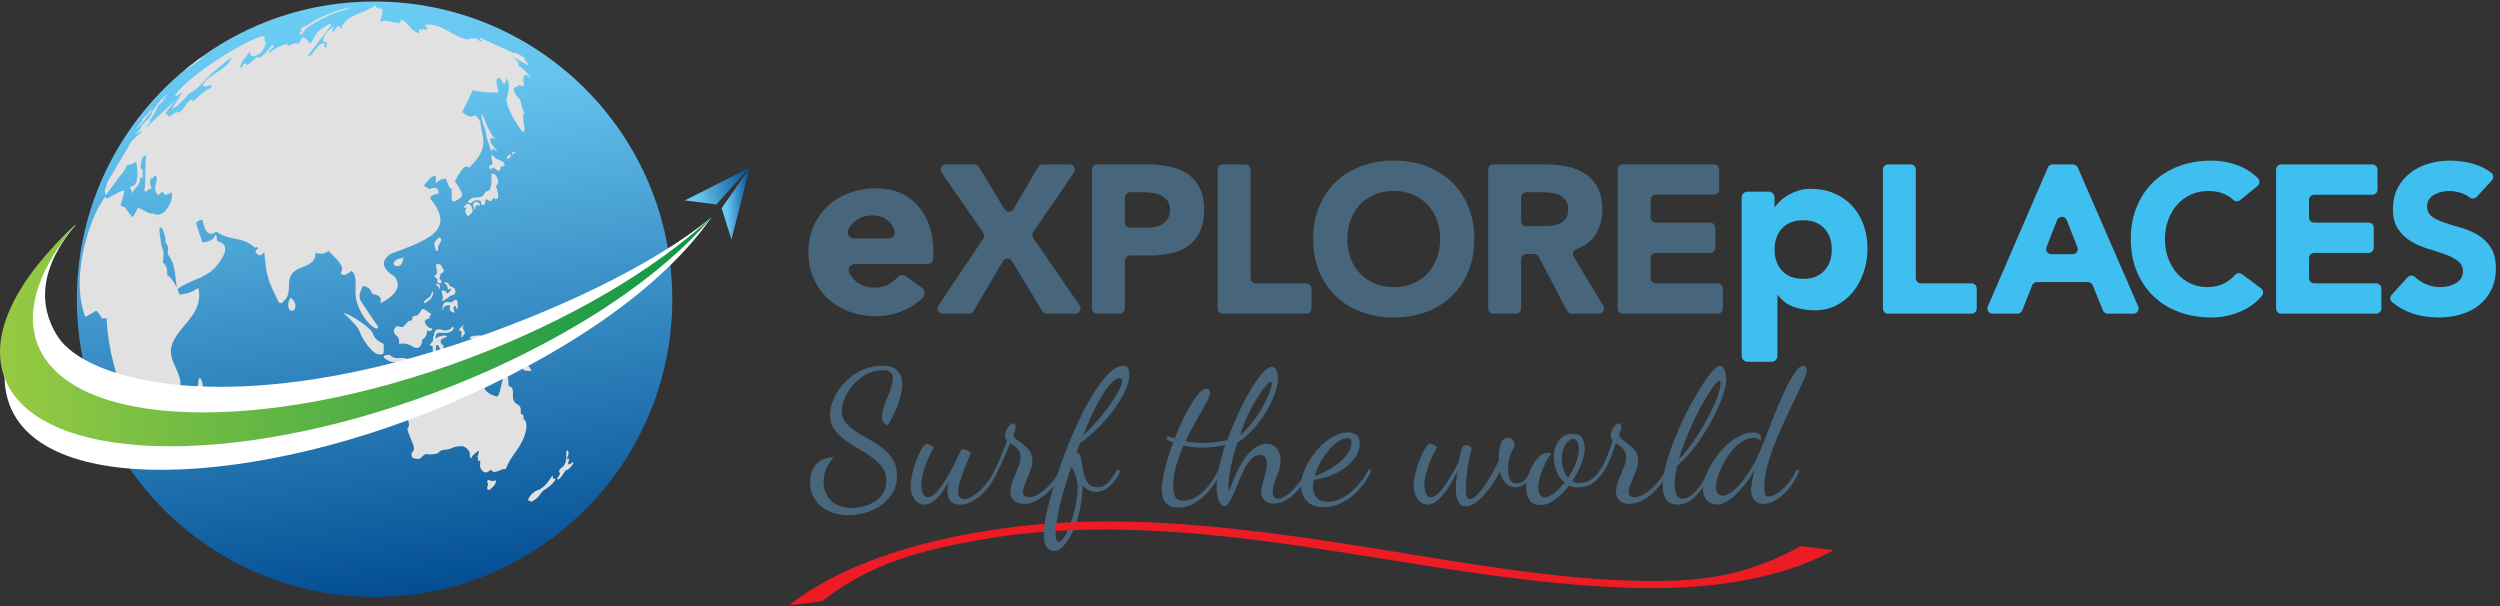 <?xml version="1.0" encoding="UTF-8" standalone="no"?>
<!DOCTYPE svg PUBLIC "-//W3C//DTD SVG 1.1//EN" "http://www.w3.org/Graphics/SVG/1.1/DTD/svg11.dtd">
<svg width="100%" height="100%" viewBox="0 0 2392 580" version="1.1" xmlns="http://www.w3.org/2000/svg" xmlns:xlink="http://www.w3.org/1999/xlink" xml:space="preserve" xmlns:serif="http://www.serif.com/" style="fill-rule:evenodd;clip-rule:evenodd;stroke-linejoin:round;stroke-miterlimit:2;">
    <rect x="0" y="0" width="2392" height="580" fill="#333333" stroke="none"/>
    <g transform="matrix(4.167,0,0,4.167,0,0)">
        <path d="M204.046,54.756C205.021,54.756 205.72,53.795 205.401,52.874C205.164,52.192 204.776,51.572 204.238,51.013C203.239,49.976 201.953,49.458 200.379,49.458C199.419,49.458 198.574,49.612 197.845,49.919C197.115,50.226 196.492,50.62 195.973,51.099C195.455,51.58 195.052,52.136 194.764,52.77C194.761,52.776 194.758,52.782 194.755,52.789C194.339,53.714 195.06,54.756 196.074,54.756L204.046,54.756ZM211.733,66.158C212.437,66.674 212.517,67.699 211.9,68.318C210.724,69.497 209.341,70.449 207.751,71.171C205.639,72.13 203.451,72.61 201.186,72.61C199.035,72.61 197.01,72.265 195.11,71.574C193.209,70.883 191.558,69.895 190.156,68.608C188.755,67.322 187.651,65.777 186.845,63.971C186.039,62.167 185.635,60.151 185.635,57.924C185.635,55.698 186.039,53.682 186.845,51.877C187.651,50.072 188.755,48.527 190.156,47.24C191.558,45.955 193.209,44.965 195.11,44.275C197.01,43.583 199.035,43.238 201.186,43.238C203.182,43.238 204.996,43.583 206.628,44.275C208.26,44.965 209.642,45.955 210.775,47.24C211.907,48.527 212.781,50.072 213.396,51.877C214.009,53.682 214.317,55.698 214.317,57.924L214.317,59.206C214.317,59.993 213.679,60.631 212.892,60.631L196.285,60.631C195.213,60.631 194.512,61.778 195.021,62.721C195.406,63.435 195.906,64.054 196.521,64.576C197.672,65.555 199.093,66.045 200.782,66.045C202.203,66.045 203.403,65.728 204.382,65.094C205.024,64.679 205.613,64.185 206.147,63.613C206.638,63.088 207.445,63.014 208.025,63.439L211.733,66.158Z" style="fill:rgb(72,102,123);fill-rule:nonzero;"/>
        <path d="M225.764,53.442L216.199,39.627C215.649,38.832 216.218,37.746 217.185,37.746L223.715,37.746C224.133,37.746 224.521,37.964 224.739,38.322L230.656,48.04C231.128,48.815 232.256,48.805 232.714,48.022L238.375,38.34C238.589,37.972 238.983,37.746 239.409,37.746L245.603,37.746C246.566,37.746 247.136,38.826 246.592,39.621L237.248,53.291C236.969,53.699 236.969,54.237 237.249,54.645L247.893,70.153C248.439,70.948 247.869,72.029 246.905,72.029L240.364,72.029C239.946,72.029 239.557,71.811 239.34,71.453L232.352,59.941C231.882,59.167 230.756,59.174 230.296,59.955L223.526,71.44C223.31,71.805 222.918,72.029 222.493,72.029L216.465,72.029C215.507,72.029 214.936,70.96 215.47,70.164L225.774,54.791C226.048,54.382 226.044,53.847 225.764,53.442Z" style="fill:rgb(72,102,123);fill-rule:nonzero;"/>
        <path d="M258.282,51.075C258.282,51.737 258.82,52.273 259.482,52.273L263.319,52.273C263.997,52.273 264.651,52.209 265.28,52.079C265.91,51.951 266.474,51.733 266.975,51.426C267.475,51.119 267.879,50.7 268.186,50.167C268.492,49.634 268.646,48.965 268.646,48.157C268.646,47.286 268.444,46.584 268.041,46.051C267.636,45.518 267.121,45.107 266.491,44.816C265.862,44.525 265.159,44.34 264.385,44.259C263.61,44.179 262.867,44.138 262.157,44.138L259.482,44.138C258.82,44.138 258.282,44.675 258.282,45.336L258.282,51.075ZM250.729,38.945C250.729,38.283 251.266,37.746 251.928,37.746L263.465,37.746C265.24,37.746 266.918,37.909 268.5,38.231C270.082,38.554 271.462,39.111 272.641,39.901C273.819,40.693 274.755,41.758 275.449,43.097C276.143,44.437 276.49,46.124 276.49,48.157C276.49,50.159 276.167,51.837 275.522,53.193C274.875,54.549 273.988,55.631 272.859,56.437C271.728,57.245 270.389,57.818 268.839,58.157C267.29,58.495 265.611,58.665 263.803,58.665L259.482,58.665C258.82,58.665 258.282,59.201 258.282,59.863L258.282,70.831C258.282,71.493 257.747,72.029 257.084,72.029L251.928,72.029C251.266,72.029 250.729,71.493 250.729,70.831L250.729,38.945Z" style="fill:rgb(72,102,123);fill-rule:nonzero;"/>
        <path d="M280.787,37.746L285.944,37.746C286.606,37.746 287.143,38.283 287.143,38.945L287.143,63.859C287.143,64.52 287.679,65.057 288.341,65.057L299.938,65.057C300.6,65.057 301.137,65.593 301.137,66.255L301.137,70.831C301.137,71.493 300.6,72.029 299.938,72.029L280.787,72.029C280.125,72.029 279.589,71.493 279.589,70.831L279.589,38.945C279.589,38.283 280.125,37.746 280.787,37.746Z" style="fill:rgb(72,102,123);fill-rule:nonzero;"/>
        <path d="M309.368,54.888C309.368,56.502 309.617,57.98 310.118,59.319C310.618,60.658 311.336,61.821 312.273,62.805C313.209,63.79 314.331,64.557 315.639,65.105C316.946,65.654 318.406,65.928 320.021,65.928C321.634,65.928 323.095,65.654 324.403,65.105C325.71,64.557 326.831,63.79 327.768,62.805C328.704,61.821 329.422,60.658 329.923,59.319C330.423,57.98 330.674,56.502 330.674,54.888C330.674,53.307 330.423,51.837 329.923,50.482C329.422,49.126 328.704,47.956 327.768,46.971C326.831,45.987 325.71,45.22 324.403,44.671C323.095,44.122 321.634,43.848 320.021,43.848C318.406,43.848 316.946,44.122 315.639,44.671C314.331,45.22 313.209,45.987 312.273,46.971C311.336,47.956 310.618,49.126 310.118,50.482C309.617,51.837 309.368,53.307 309.368,54.888ZM301.523,54.888C301.523,52.144 301.983,49.658 302.903,47.431C303.823,45.203 305.107,43.307 306.753,41.741C308.399,40.176 310.352,38.974 312.612,38.134C314.871,37.295 317.341,36.875 320.021,36.875C322.7,36.875 325.169,37.295 327.429,38.134C329.688,38.974 331.642,40.176 333.288,41.741C334.935,43.307 336.218,45.203 337.138,47.431C338.058,49.658 338.518,52.144 338.518,54.888C338.518,57.632 338.058,60.118 337.138,62.345C336.218,64.573 334.935,66.469 333.288,68.035C331.642,69.601 329.688,70.803 327.429,71.642C325.169,72.481 322.7,72.901 320.021,72.901C317.341,72.901 314.871,72.481 312.612,71.642C310.352,70.803 308.399,69.601 306.753,68.035C305.107,66.469 303.823,64.573 302.903,62.345C301.983,60.118 301.523,57.632 301.523,54.888Z" style="fill:rgb(72,102,123);fill-rule:nonzero;"/>
        <path d="M349.267,50.736C349.267,51.398 349.803,51.934 350.465,51.934L353.722,51.934C354.4,51.934 355.118,51.91 355.877,51.861C356.635,51.813 357.321,51.668 357.935,51.426C358.547,51.184 359.056,50.805 359.46,50.288C359.863,49.772 360.065,49.046 360.065,48.109C360.065,47.237 359.887,46.544 359.533,46.027C359.177,45.511 358.725,45.115 358.177,44.84C357.627,44.567 356.998,44.38 356.288,44.284C355.578,44.187 354.884,44.138 354.206,44.138L350.465,44.138C349.803,44.138 349.267,44.675 349.267,45.336L349.267,50.736ZM341.713,38.945C341.713,38.283 342.25,37.746 342.911,37.746L354.981,37.746C356.724,37.746 358.378,37.916 359.944,38.255C361.51,38.594 362.881,39.159 364.06,39.95C365.238,40.741 366.174,41.806 366.869,43.146C367.562,44.486 367.91,46.156 367.91,48.157C367.91,50.578 367.28,52.636 366.021,54.331C365.032,55.663 363.684,56.611 361.977,57.175C361.247,57.417 360.947,58.292 361.344,58.951L368.124,70.213C368.605,71.012 368.029,72.029 367.097,72.029L360.888,72.029C360.442,72.029 360.033,71.782 359.826,71.387L353.332,58.969C353.125,58.574 352.716,58.326 352.27,58.326L350.465,58.326C349.803,58.326 349.267,58.862 349.267,59.524L349.267,70.831C349.267,71.493 348.731,72.029 348.069,72.029L342.911,72.029C342.25,72.029 341.713,71.493 341.713,70.831L341.713,38.945Z" style="fill:rgb(72,102,123);fill-rule:nonzero;"/>
        <path d="M372.643,37.746L393.537,37.746C394.199,37.746 394.735,38.283 394.735,38.945L394.735,43.521C394.735,44.183 394.199,44.719 393.537,44.719L380.196,44.719C379.535,44.719 378.998,45.256 378.998,45.917L378.998,49.913C378.998,50.575 379.535,51.111 380.196,51.111L392.666,51.111C393.327,51.111 393.864,51.648 393.864,52.309L393.864,56.886C393.864,57.547 393.327,58.084 392.666,58.084L380.196,58.084C379.535,58.084 378.998,58.62 378.998,59.282L378.998,63.859C378.998,64.52 379.535,65.057 380.196,65.057L394.409,65.057C395.071,65.057 395.607,65.593 395.607,66.255L395.607,70.831C395.607,71.493 395.071,72.029 394.409,72.029L372.643,72.029C371.981,72.029 371.444,71.493 371.444,70.831L371.444,38.945C371.444,38.283 371.981,37.746 372.643,37.746Z" style="fill:rgb(72,102,123);fill-rule:nonzero;"/>
        <path d="M407.464,57.3C407.464,59.306 408.039,60.93 409.188,62.169C410.337,63.41 411.951,64.029 414.03,64.029C416.109,64.029 417.723,63.41 418.872,62.169C420.021,60.93 420.595,59.306 420.595,57.3C420.595,55.294 420.021,53.671 418.872,52.43C417.723,51.191 416.109,50.57 414.03,50.57C411.951,50.57 410.337,51.191 409.188,52.43C408.039,53.671 407.464,55.294 407.464,57.3ZM401.268,44.004L406.11,44.004C406.858,44.004 407.464,44.611 407.464,45.358L407.464,47.506L407.574,47.506C407.902,47.033 408.33,46.549 408.859,46.056C409.388,45.564 410.008,45.118 410.72,44.716C411.431,44.315 412.206,43.986 413.045,43.731C413.884,43.476 414.777,43.348 415.726,43.348C417.695,43.348 419.483,43.685 421.088,44.36C422.693,45.036 424.07,45.983 425.219,47.205C426.367,48.427 427.252,49.878 427.872,51.555C428.492,53.233 428.803,55.075 428.803,57.081C428.803,58.941 428.519,60.719 427.954,62.415C427.389,64.111 426.587,65.616 425.547,66.929C424.507,68.243 423.24,69.291 421.745,70.075C420.249,70.859 418.552,71.251 416.656,71.251C414.941,71.251 413.346,70.987 411.869,70.458C410.391,69.93 409.178,69.027 408.23,67.75L408.121,67.75L408.121,81.716C408.121,82.464 407.515,83.07 406.767,83.07L401.268,83.07C400.52,83.07 399.914,82.464 399.914,81.716L399.914,45.358C399.914,44.611 400.52,44.004 401.268,44.004Z" style="fill:rgb(62,191,239);fill-rule:nonzero;"/>
        <path d="M433.535,37.746L438.692,37.746C439.354,37.746 439.891,38.283 439.891,38.945L439.891,63.859C439.891,64.52 440.427,65.057 441.089,65.057L452.687,65.057C453.348,65.057 453.885,65.593 453.885,66.255L453.885,70.831C453.885,71.493 453.348,72.029 452.687,72.029L433.535,72.029C432.873,72.029 432.337,71.493 432.337,70.831L432.337,38.945C432.337,38.283 432.873,37.746 433.535,37.746Z" style="fill:rgb(62,191,239);fill-rule:nonzero;"/>
        <path d="M472.324,50.56L469.908,56.74C469.601,57.526 470.18,58.374 471.024,58.374L475.884,58.374C476.729,58.374 477.309,57.522 476.998,56.736L474.554,50.555C474.154,49.543 472.72,49.546 472.324,50.56ZM471.315,37.746L475.989,37.746C476.466,37.746 476.897,38.029 477.088,38.467L490.959,70.353C491.304,71.145 490.724,72.029 489.861,72.029L483.972,72.029C483.485,72.029 483.046,71.734 482.862,71.283L480.516,65.513C480.333,65.062 479.894,64.766 479.406,64.766L467.712,64.766C467.22,64.766 466.778,65.068 466.597,65.526L464.338,71.27C464.158,71.728 463.715,72.029 463.223,72.029L457.534,72.029C456.672,72.029 456.092,71.147 456.434,70.356L470.216,38.469C470.405,38.031 470.837,37.746 471.315,37.746Z" style="fill:rgb(62,191,239);fill-rule:nonzero;"/>
        <path d="M514.379,45.954C513.919,46.33 513.252,46.313 512.815,45.91C512.223,45.36 511.545,44.915 510.784,44.574C509.702,44.09 508.451,43.848 507.031,43.848C505.61,43.848 504.295,44.122 503.085,44.671C501.874,45.22 500.825,45.987 499.937,46.971C499.049,47.956 498.355,49.126 497.855,50.482C497.354,51.837 497.104,53.307 497.104,54.888C497.104,56.502 497.354,57.98 497.855,59.319C498.355,60.658 499.041,61.821 499.913,62.805C500.784,63.79 501.809,64.557 502.988,65.105C504.166,65.654 505.433,65.928 506.789,65.928C508.338,65.928 509.71,65.606 510.905,64.96C511.778,64.488 512.539,63.877 513.189,63.128C513.599,62.656 514.304,62.581 514.805,62.955L519.171,66.212C519.734,66.632 519.807,67.438 519.349,67.97C518.039,69.491 516.468,70.651 514.633,71.449C512.406,72.417 510.113,72.901 507.757,72.901C505.077,72.901 502.608,72.481 500.349,71.642C498.089,70.803 496.136,69.601 494.49,68.035C492.843,66.469 491.56,64.573 490.64,62.345C489.72,60.118 489.26,57.632 489.26,54.888C489.26,52.144 489.72,49.658 490.64,47.431C491.56,45.203 492.843,43.307 494.49,41.741C496.136,40.176 498.089,38.974 500.349,38.134C502.608,37.295 505.077,36.875 507.757,36.875C508.726,36.875 509.734,36.964 510.784,37.141C511.832,37.319 512.866,37.601 513.883,37.988C514.9,38.376 515.875,38.893 516.812,39.538C517.396,39.941 517.943,40.401 518.452,40.917C518.952,41.424 518.916,42.249 518.365,42.699L514.379,45.954Z" style="fill:rgb(62,191,239);fill-rule:nonzero;"/>
        <path d="M523.82,37.746L544.716,37.746C545.378,37.746 545.914,38.283 545.914,38.945L545.914,43.521C545.914,44.183 545.378,44.719 544.716,44.719L531.375,44.719C530.713,44.719 530.177,45.256 530.177,45.917L530.177,49.913C530.177,50.575 530.713,51.111 531.375,51.111L543.844,51.111C544.506,51.111 545.043,51.648 545.043,52.309L545.043,56.886C545.043,57.547 544.506,58.084 543.844,58.084L531.375,58.084C530.713,58.084 530.177,58.62 530.177,59.282L530.177,63.859C530.177,64.52 530.713,65.057 531.375,65.057L545.587,65.057C546.249,65.057 546.786,65.593 546.786,66.255L546.786,70.831C546.786,71.493 546.249,72.029 545.587,72.029L523.82,72.029C523.159,72.029 522.623,71.493 522.623,70.831L522.623,38.945C522.623,38.283 523.159,37.746 523.82,37.746Z" style="fill:rgb(62,191,239);fill-rule:nonzero;"/>
        <path d="M568.712,45.18C568.285,45.647 567.56,45.733 567.067,45.337C566.581,44.948 566.011,44.637 565.355,44.404C564.306,44.034 563.313,43.848 562.377,43.848C561.828,43.848 561.263,43.913 560.683,44.041C560.102,44.171 559.552,44.373 559.036,44.647C558.52,44.921 558.1,45.284 557.777,45.736C557.454,46.189 557.293,46.737 557.293,47.382C557.293,48.416 557.68,49.207 558.455,49.755C559.23,50.304 560.206,50.772 561.385,51.16C562.563,51.547 563.83,51.934 565.186,52.322C566.542,52.709 567.808,53.258 568.987,53.968C570.165,54.678 571.142,55.631 571.917,56.825C572.691,58.02 573.079,59.617 573.079,61.619C573.079,63.524 572.723,65.186 572.013,66.606C571.303,68.027 570.343,69.205 569.132,70.141C567.922,71.078 566.517,71.772 564.92,72.223C563.322,72.675 561.634,72.901 559.859,72.901C557.632,72.901 555.566,72.562 553.661,71.884C552.118,71.335 550.66,70.511 549.287,69.411C548.753,68.983 548.704,68.186 549.164,67.68L552.812,63.67C553.27,63.167 554.049,63.152 554.537,63.625C555.147,64.216 555.847,64.702 556.639,65.081C557.817,65.646 559.036,65.928 560.295,65.928C560.908,65.928 561.53,65.856 562.159,65.71C562.789,65.565 563.354,65.347 563.854,65.057C564.354,64.766 564.758,64.395 565.065,63.943C565.371,63.491 565.525,62.958 565.525,62.345C565.525,61.312 565.129,60.498 564.338,59.9C563.547,59.303 562.554,58.794 561.36,58.374C560.166,57.955 558.874,57.535 557.487,57.115C556.098,56.696 554.807,56.131 553.613,55.421C552.418,54.711 551.426,53.774 550.635,52.612C549.843,51.45 549.449,49.917 549.449,48.012C549.449,46.172 549.812,44.558 550.538,43.17C551.264,41.782 552.233,40.62 553.443,39.684C554.654,38.747 556.05,38.045 557.632,37.577C559.213,37.109 560.844,36.875 562.523,36.875C564.459,36.875 566.331,37.15 568.139,37.698C569.525,38.119 570.807,38.758 571.984,39.615C572.565,40.038 572.653,40.87 572.169,41.4L568.712,45.18Z" style="fill:rgb(62,191,239);fill-rule:nonzero;"/>
        <path d="M190.593,95.337C190.593,94.146 190.876,92.892 191.443,91.575C192.01,90.258 192.817,89.032 193.866,87.898C194.914,86.765 196.189,85.831 197.691,85.093C199.193,84.357 200.864,83.988 202.706,83.988C204.35,83.988 205.504,84.392 206.17,85.2C206.836,86.008 207.169,87.02 207.169,88.239C207.169,89.004 207.063,89.826 206.85,90.704C206.638,91.582 206.368,92.439 206.043,93.275C205.717,94.111 205.363,94.905 204.98,95.655C204.598,96.406 204.236,97.05 203.896,97.589C203.387,97.476 203.025,97.263 202.812,96.951C202.6,96.64 202.494,96.244 202.494,95.761C202.494,95.167 202.621,94.479 202.876,93.7C203.131,92.921 203.422,92.128 203.747,91.32C204.073,90.512 204.364,89.719 204.619,88.94C204.874,88.161 205.001,87.46 205.001,86.836C205.001,86.269 204.831,85.823 204.492,85.497C204.151,85.172 203.528,85.008 202.621,85.008C201.289,85.008 200.05,85.327 198.902,85.965C197.755,86.602 196.763,87.396 195.927,88.344C195.091,89.295 194.44,90.314 193.972,91.405C193.505,92.496 193.271,93.481 193.271,94.359C193.271,95.407 193.582,96.307 194.206,97.057C194.829,97.808 195.615,98.496 196.565,99.119C197.514,99.743 198.534,100.344 199.625,100.925C200.715,101.506 201.735,102.172 202.685,102.922C203.634,103.673 204.42,104.552 205.044,105.558C205.667,106.564 205.979,107.789 205.979,109.234C205.979,110.707 205.645,112.004 204.98,113.123C204.314,114.242 203.45,115.184 202.388,115.949C201.325,116.714 200.135,117.294 198.817,117.692C197.5,118.088 196.189,118.286 194.886,118.286C193.724,118.286 192.612,118.131 191.55,117.82C190.487,117.507 189.545,117.039 188.724,116.416C187.901,115.793 187.243,114.999 186.747,114.036C186.251,113.073 186.003,111.954 186.003,110.679C186.003,109.573 186.181,108.654 186.535,107.916C186.889,107.18 187.328,106.599 187.852,106.174C188.376,105.748 188.957,105.445 189.595,105.26C190.232,105.076 190.849,104.984 191.443,104.984C190.679,105.806 190.097,106.712 189.701,107.703C189.304,108.696 189.106,109.688 189.106,110.679C189.106,111.473 189.24,112.224 189.51,112.932C189.779,113.64 190.175,114.271 190.7,114.823C191.224,115.375 191.896,115.815 192.719,116.141C193.54,116.466 194.503,116.629 195.609,116.629C196.572,116.629 197.521,116.494 198.456,116.226C199.391,115.955 200.234,115.567 200.985,115.057C201.735,114.546 202.345,113.903 202.812,113.123C203.28,112.344 203.514,111.444 203.514,110.424C203.514,109.206 203.195,108.164 202.558,107.3C201.92,106.436 201.119,105.657 200.156,104.962C199.193,104.269 198.159,103.61 197.054,102.987C195.949,102.364 194.914,101.698 193.951,100.989C192.987,100.281 192.187,99.48 191.55,98.588C190.912,97.695 190.593,96.611 190.593,95.337Z" style="fill:rgb(72,102,123);fill-rule:nonzero;"/>
        <path d="M220.811,103.072C220.924,103.1 221.094,103.135 221.322,103.177C221.548,103.22 221.774,103.283 222.001,103.368C222.228,103.453 222.427,103.568 222.597,103.708C222.767,103.851 222.851,104.006 222.851,104.176C222.851,104.289 222.703,104.672 222.405,105.323C222.108,105.976 221.782,106.747 221.428,107.64C221.073,108.532 220.747,109.453 220.45,110.403C220.153,111.353 220.004,112.181 220.004,112.889C220.004,113.399 220.11,113.81 220.323,114.121C220.535,114.434 220.896,114.589 221.407,114.589C221.859,114.589 222.384,114.434 222.979,114.121C223.574,113.81 224.197,113.364 224.849,112.782C225.5,112.202 226.145,111.487 226.783,110.636C227.42,109.786 227.994,108.809 228.504,107.703L229.057,108.086C228.603,109.248 228.043,110.304 227.378,111.253C226.712,112.202 225.996,113.017 225.232,113.697C224.467,114.376 223.68,114.907 222.873,115.29C222.065,115.673 221.279,115.864 220.514,115.864C219.38,115.864 218.601,115.56 218.176,114.95C217.751,114.341 217.539,113.598 217.539,112.719C217.539,112.379 217.567,112.032 217.624,111.678C217.68,111.323 217.751,110.962 217.836,110.594C217.439,111.303 217.029,111.975 216.604,112.613C216.179,113.25 215.732,113.81 215.265,114.291C214.797,114.773 214.315,115.156 213.82,115.439C213.324,115.722 212.807,115.864 212.268,115.864C211.305,115.864 210.533,115.439 209.952,114.589C209.371,113.739 209.081,112.734 209.081,111.572C209.081,110.779 209.215,109.823 209.485,108.702C209.754,107.583 210.08,106.529 210.462,105.536C210.845,104.545 211.255,103.695 211.695,102.987C212.134,102.279 212.509,101.924 212.821,101.924C212.963,101.924 213.204,102.002 213.544,102.157C213.884,102.314 214.166,102.519 214.393,102.774C214.166,103.142 213.891,103.659 213.565,104.325C213.239,104.991 212.927,105.721 212.63,106.514C212.332,107.308 212.078,108.129 211.865,108.979C211.652,109.829 211.546,110.609 211.546,111.317C211.546,111.487 211.56,111.735 211.589,112.06C211.617,112.386 211.68,112.705 211.78,113.017C211.879,113.328 212.035,113.598 212.247,113.824C212.46,114.051 212.736,114.164 213.076,114.164C213.727,114.164 214.422,113.739 215.159,112.889C215.895,112.039 216.618,111.019 217.326,109.829C218.034,108.639 218.693,107.413 219.303,106.153C219.912,104.892 220.414,103.864 220.811,103.072Z" style="fill:rgb(72,102,123);fill-rule:nonzero;"/>
        <path d="M227.782,109.192C228.178,108.455 228.695,107.378 229.333,105.961C229.971,104.545 230.6,102.93 231.225,101.116C230.941,100.833 230.799,100.493 230.799,100.096C230.799,99.672 230.87,99.282 231.012,98.927C231.153,98.574 231.323,98.269 231.522,98.014C231.72,97.758 231.918,97.561 232.117,97.419C232.315,97.277 232.471,97.207 232.584,97.207C232.896,97.207 233.073,97.342 233.116,97.61C233.158,97.88 233.18,98.085 233.18,98.226C233.18,98.311 233.158,98.432 233.116,98.588C233.073,98.744 233.016,98.906 232.946,99.077C232.874,99.247 232.818,99.402 232.776,99.544C232.733,99.686 232.712,99.771 232.712,99.799C232.712,100.196 232.938,100.557 233.392,100.882C233.845,101.208 234.341,101.577 234.879,101.988C235.417,102.399 235.913,102.895 236.367,103.475C236.82,104.056 237.047,104.8 237.047,105.706C237.047,106.359 236.934,107.017 236.707,107.683C236.48,108.349 236.24,108.993 235.984,109.616C235.729,110.24 235.488,110.827 235.262,111.38C235.035,111.933 234.922,112.436 234.922,112.889C234.922,113.399 235.049,113.739 235.305,113.909C235.559,114.079 235.857,114.164 236.197,114.164C236.877,114.164 237.585,113.951 238.322,113.527C239.059,113.102 239.76,112.571 240.426,111.933C241.091,111.295 241.694,110.609 242.232,109.871C242.77,109.135 243.167,108.455 243.422,107.831L243.975,108.256C243.578,109.163 243.061,110.063 242.424,110.955C241.786,111.848 241.07,112.641 240.277,113.335C239.484,114.03 238.647,114.596 237.769,115.035C236.891,115.474 235.998,115.695 235.092,115.695C234.128,115.695 233.371,115.439 232.818,114.929C232.266,114.419 231.989,113.754 231.989,112.932C231.989,112.309 232.11,111.65 232.35,110.955C232.591,110.261 232.861,109.568 233.158,108.872C233.455,108.179 233.725,107.498 233.966,106.832C234.206,106.167 234.327,105.551 234.327,104.984C234.327,104.531 234.256,104.141 234.115,103.815C233.972,103.489 233.781,103.206 233.54,102.965C233.3,102.725 233.038,102.512 232.754,102.327C232.471,102.144 232.202,101.952 231.947,101.753C231.607,102.604 231.267,103.433 230.927,104.239C230.587,105.047 230.247,105.806 229.907,106.514C229.567,107.222 229.248,107.874 228.951,108.469C228.653,109.064 228.391,109.546 228.164,109.914L227.782,109.192Z" style="fill:rgb(72,102,123);fill-rule:nonzero;"/>
        <path d="M257.065,86.836C256.497,86.836 255.882,87.183 255.216,87.878C254.55,88.572 253.849,89.521 253.113,90.725C252.375,91.929 251.625,93.332 250.86,94.932C250.095,96.534 249.358,98.226 248.65,100.011C250.01,98.736 251.249,97.447 252.369,96.144C253.488,94.841 254.437,93.615 255.216,92.467C255.996,91.32 256.597,90.3 257.023,89.407C257.448,88.514 257.66,87.856 257.66,87.431C257.66,87.035 257.462,86.836 257.065,86.836ZM247.46,112.039C247.46,111.161 247.346,110.361 247.12,109.638C246.893,108.915 246.525,108.059 246.015,107.067C245.476,108.654 244.98,110.211 244.527,111.741C244.074,113.272 243.684,114.709 243.358,116.055C243.033,117.401 242.777,118.619 242.594,119.71C242.41,120.801 242.317,121.7 242.317,122.409C242.317,123.061 242.388,123.564 242.53,123.918C242.671,124.272 242.87,124.449 243.125,124.449C243.38,124.449 243.67,124.243 243.996,123.833C244.321,123.422 244.647,122.884 244.974,122.218C245.299,121.552 245.611,120.787 245.909,119.923C246.206,119.059 246.468,118.166 246.695,117.245C246.921,116.324 247.105,115.41 247.247,114.504C247.389,113.598 247.46,112.777 247.46,112.039ZM257.278,108.129C256.909,108.979 256.492,109.708 256.023,110.318C255.557,110.927 255.074,111.43 254.579,111.826C254.083,112.224 253.587,112.514 253.091,112.698C252.595,112.882 252.135,112.974 251.71,112.974C251.2,112.974 250.669,112.847 250.116,112.591C249.564,112.336 249.046,111.996 248.565,111.572C248.565,113.357 248.373,115.134 247.991,116.906C247.609,118.676 247.105,120.27 246.482,121.687C245.859,123.104 245.158,124.258 244.378,125.151C243.599,126.043 242.812,126.489 242.019,126.489C241.793,126.489 241.545,126.44 241.276,126.341C241.007,126.241 240.752,126.057 240.511,125.788C240.27,125.519 240.072,125.144 239.916,124.662C239.761,124.18 239.682,123.542 239.682,122.749C239.682,121.672 239.846,120.284 240.171,118.584C240.497,116.884 240.951,115.028 241.531,113.017C242.112,111.005 242.791,108.887 243.571,106.662C244.35,104.439 245.2,102.249 246.121,100.096C247.041,97.943 248.005,95.896 249.011,93.955C250.017,92.014 251.03,90.307 252.05,88.834C253.07,87.361 254.076,86.184 255.068,85.306C256.058,84.428 256.993,83.988 257.872,83.988C258.467,83.988 258.857,84.173 259.04,84.541C259.225,84.91 259.318,85.348 259.318,85.858C259.318,87.077 258.978,88.409 258.298,89.853C257.618,91.299 256.739,92.744 255.663,94.189C254.585,95.633 253.374,97.022 252.029,98.354C250.683,99.686 249.33,100.819 247.97,101.753C247.828,102.094 247.694,102.441 247.566,102.795C247.438,103.15 247.304,103.511 247.163,103.879C247.474,103.936 247.715,104.099 247.885,104.367C248.055,104.637 248.168,104.927 248.225,105.239C248.366,106.202 248.515,107.087 248.671,107.895C248.827,108.702 249.033,109.404 249.288,109.999C249.542,110.594 249.875,111.055 250.286,111.38C250.697,111.706 251.243,111.869 251.923,111.869C252.914,111.869 253.75,111.515 254.43,110.807C255.11,110.099 255.847,109.064 256.64,107.703L257.278,108.129Z" style="fill:rgb(72,102,123);fill-rule:nonzero;"/>
        <path d="M291.83,87.686C291.604,87.686 291.207,87.998 290.641,88.621C290.073,89.245 289.444,90.108 288.748,91.214C288.055,92.319 287.346,93.615 286.624,95.102C285.902,96.591 285.271,98.199 284.733,99.926C285.696,99.133 286.624,98.17 287.516,97.037C288.409,95.903 289.18,94.762 289.832,93.615C290.485,92.467 291.008,91.383 291.407,90.364C291.801,89.343 292,88.564 292,88.026C292,87.8 291.944,87.686 291.83,87.686ZM279.845,107.703C280.043,106.769 280.249,105.884 280.461,105.047C280.674,104.212 280.964,103.256 281.333,102.179C280.341,102.406 279.42,102.561 278.57,102.646C277.72,102.731 276.898,102.774 276.105,102.774C275.311,102.774 274.56,102.731 273.852,102.646C273.144,102.561 272.435,102.448 271.727,102.306C271.075,103.836 270.523,105.381 270.07,106.939C269.616,108.497 269.39,110.041 269.39,111.572C269.39,112.819 269.574,113.697 269.942,114.206C270.31,114.717 270.92,114.972 271.77,114.972C273.243,114.972 274.688,114.321 276.105,113.017C277.521,111.713 278.768,109.943 279.845,107.703ZM272.195,101.286C272.903,101.428 273.583,101.534 274.235,101.605C274.887,101.676 275.58,101.711 276.318,101.711C277.79,101.711 279.618,101.485 281.8,101.031C282.537,99.02 283.366,97.015 284.287,95.017C285.207,93.02 286.142,91.221 287.092,89.62C288.041,88.019 288.948,86.723 289.811,85.731C290.676,84.739 291.42,84.243 292.043,84.243C292.297,84.243 292.518,84.329 292.702,84.499C292.885,84.669 293.028,84.888 293.127,85.157C293.225,85.426 293.303,85.717 293.362,86.028C293.416,86.341 293.446,86.638 293.446,86.921C293.446,87.913 293.198,89.089 292.702,90.449C292.205,91.808 291.534,93.19 290.684,94.592C289.832,95.995 288.848,97.32 287.729,98.566C286.61,99.813 285.427,100.819 284.181,101.583C283.925,102.207 283.67,102.965 283.415,103.858C283.161,104.75 282.933,105.663 282.735,106.599C282.537,107.533 282.381,108.441 282.268,109.319C282.154,110.198 282.098,110.92 282.098,111.487C282.098,111.799 282.104,112.068 282.119,112.294C282.133,112.521 282.154,112.734 282.183,112.932C282.693,111.487 283.246,110.099 283.84,108.767C284.435,107.435 285.094,106.259 285.817,105.239C286.539,104.219 287.319,103.411 288.155,102.816C288.991,102.221 289.875,101.924 290.811,101.924C291.407,101.924 291.909,102.037 292.319,102.264C292.729,102.49 293.063,102.781 293.319,103.135C293.573,103.489 293.756,103.9 293.871,104.367C293.983,104.835 294.041,105.296 294.041,105.748C294.041,106.401 293.948,107.045 293.764,107.683C293.58,108.321 293.368,108.937 293.127,109.531C292.885,110.126 292.674,110.707 292.489,111.274C292.305,111.841 292.213,112.379 292.213,112.889C292.213,113.456 292.334,113.866 292.575,114.121C292.815,114.376 293.12,114.504 293.489,114.504C293.969,114.504 294.508,114.321 295.104,113.951C295.698,113.583 296.293,113.095 296.889,112.486C297.483,111.876 298.063,111.161 298.631,110.339C299.198,109.518 299.694,108.639 300.118,107.703L300.67,108.214C300.217,109.263 299.694,110.233 299.098,111.125C298.504,112.018 297.852,112.797 297.143,113.463C296.434,114.129 295.692,114.653 294.913,115.035C294.133,115.418 293.332,115.61 292.51,115.61C291.518,115.61 290.782,115.354 290.301,114.844C289.819,114.334 289.579,113.697 289.579,112.932C289.579,112.479 289.649,111.989 289.791,111.465C289.932,110.942 290.08,110.396 290.237,109.829C290.393,109.263 290.541,108.696 290.684,108.129C290.825,107.563 290.895,107.024 290.895,106.514C290.895,105.778 290.739,105.253 290.428,104.942C290.116,104.63 289.733,104.474 289.28,104.474C288.573,104.474 287.934,104.765 287.368,105.345C286.801,105.926 286.284,106.649 285.817,107.513C285.349,108.377 284.917,109.319 284.52,110.339C284.123,111.359 283.734,112.301 283.351,113.165C282.969,114.03 282.593,114.752 282.225,115.333C281.857,115.913 281.474,116.204 281.078,116.204C280.823,116.204 280.582,116.076 280.355,115.822C280.128,115.567 279.944,115.234 279.803,114.823C279.661,114.412 279.548,113.945 279.463,113.42C279.378,112.897 279.335,112.351 279.335,111.784C279.335,111.274 279.378,110.694 279.463,110.041C278.386,111.969 277.061,113.533 275.489,114.738C273.916,115.942 272.266,116.544 270.538,116.544C268.015,116.544 266.755,115.142 266.755,112.336C266.755,111.713 266.826,110.984 266.967,110.148C267.109,109.313 267.3,108.412 267.541,107.448C267.781,106.486 268.065,105.501 268.391,104.495C268.716,103.489 269.064,102.505 269.433,101.541C269.149,101.485 268.88,101.393 268.625,101.265C268.37,101.137 268.129,101.031 267.902,100.947L267.902,100.181C268.129,100.21 268.398,100.281 268.71,100.394C269.021,100.507 269.375,100.578 269.772,100.606C270.368,99.077 270.997,97.625 271.663,96.25C272.329,94.876 272.981,93.665 273.619,92.616C274.256,91.568 274.865,90.74 275.446,90.13C276.027,89.521 276.53,89.217 276.955,89.217C277.182,89.217 277.387,89.295 277.571,89.45C277.755,89.606 277.848,89.84 277.848,90.151C277.848,90.519 277.67,91.065 277.316,91.788C276.962,92.509 276.509,93.353 275.956,94.316C275.404,95.28 274.794,96.356 274.129,97.547C273.463,98.736 272.818,99.983 272.195,101.286Z" style="fill:rgb(72,102,123);fill-rule:nonzero;"/>
        <path d="M309.426,100.606C308.746,100.606 308.023,100.868 307.258,101.393C306.494,101.917 305.756,102.597 305.048,103.433C304.339,104.269 303.702,105.203 303.135,106.238C302.569,107.272 302.143,108.299 301.861,109.319C302.625,109.064 303.49,108.689 304.454,108.193C305.416,107.698 306.337,107.109 307.216,106.429C308.094,105.748 308.83,104.998 309.426,104.176C310.021,103.355 310.319,102.49 310.319,101.583C310.319,101.272 310.261,101.031 310.149,100.861C310.035,100.691 309.793,100.606 309.426,100.606ZM312.189,101.881C312.189,102.958 311.87,103.971 311.232,104.92C310.594,105.869 309.766,106.712 308.746,107.448C307.726,108.186 306.592,108.787 305.346,109.255C304.098,109.723 302.866,110.014 301.648,110.126C301.591,110.41 301.548,110.679 301.521,110.934C301.492,111.189 301.478,111.43 301.478,111.656C301.478,112.081 301.527,112.506 301.626,112.932C301.726,113.357 301.903,113.739 302.158,114.079C302.413,114.419 302.76,114.696 303.2,114.907C303.638,115.12 304.184,115.227 304.835,115.227C305.743,115.227 306.649,115.028 307.556,114.632C308.462,114.236 309.327,113.69 310.149,112.995C310.97,112.301 311.743,111.501 312.464,110.594C313.187,109.688 313.818,108.724 314.356,107.703L314.866,108.086C314.299,109.362 313.605,110.516 312.784,111.55C311.961,112.585 311.077,113.463 310.127,114.186C309.177,114.907 308.172,115.467 307.11,115.864C306.047,116.261 304.991,116.459 303.943,116.459C302.214,116.459 300.918,115.985 300.054,115.035C299.19,114.086 298.758,112.917 298.758,111.529C298.758,110.679 298.907,109.786 299.204,108.852C299.501,107.916 299.913,106.996 300.437,106.089C300.96,105.182 301.57,104.319 302.264,103.496C302.958,102.675 303.709,101.952 304.517,101.328C305.325,100.705 306.153,100.21 307.003,99.842C307.853,99.473 308.704,99.289 309.553,99.289C310.204,99.289 310.807,99.459 311.36,99.799C311.913,100.139 312.189,100.833 312.189,101.881Z" style="fill:rgb(72,102,123);fill-rule:nonzero;"/>
        <path d="M352.183,108.299C351.559,109.716 350.871,110.665 350.121,111.147C349.371,111.628 348.655,111.869 347.975,111.869C347.096,111.869 346.353,111.572 345.744,110.977C345.134,110.381 344.688,109.489 344.405,108.299C343.867,109.291 343.279,110.261 342.641,111.21C342.003,112.159 341.345,113.01 340.664,113.76C339.985,114.511 339.297,115.114 338.603,115.567C337.909,116.02 337.236,116.246 336.584,116.246C336.131,116.246 335.755,116.141 335.458,115.928C335.161,115.715 334.927,115.418 334.757,115.035C334.587,114.653 334.466,114.214 334.396,113.718C334.325,113.223 334.289,112.691 334.289,112.124C334.289,111.558 334.318,110.942 334.374,110.276C334.431,109.61 334.502,108.951 334.587,108.299C334.105,109.234 333.61,110.155 333.099,111.062C332.589,111.969 332.043,112.777 331.463,113.484C330.882,114.193 330.287,114.766 329.678,115.205C329.069,115.645 328.438,115.864 327.787,115.864C327.304,115.864 326.872,115.75 326.491,115.524C326.108,115.297 325.775,114.986 325.492,114.589C325.208,114.193 324.988,113.739 324.832,113.229C324.677,112.719 324.599,112.166 324.599,111.572C324.599,110.779 324.733,109.823 325.002,108.702C325.272,107.583 325.598,106.529 325.98,105.536C326.363,104.545 326.773,103.695 327.213,102.987C327.652,102.279 328.027,101.924 328.339,101.924C328.424,101.924 328.552,101.945 328.722,101.988C328.892,102.03 329.062,102.087 329.232,102.157C329.402,102.229 329.557,102.321 329.7,102.434C329.84,102.547 329.912,102.66 329.912,102.774C329.685,103.142 329.409,103.659 329.083,104.325C328.757,104.991 328.446,105.728 328.148,106.535C327.85,107.343 327.595,108.164 327.383,109C327.17,109.836 327.064,110.609 327.064,111.317C327.064,111.487 327.079,111.735 327.107,112.06C327.134,112.386 327.199,112.705 327.298,113.017C327.397,113.328 327.545,113.598 327.745,113.824C327.942,114.051 328.211,114.164 328.552,114.164C329.034,114.164 329.543,113.924 330.081,113.442C330.62,112.96 331.165,112.33 331.718,111.55C332.271,110.772 332.823,109.9 333.375,108.937C333.928,107.974 334.445,107.01 334.927,106.046C335.097,105.168 335.246,104.474 335.373,103.964C335.5,103.453 335.621,103.072 335.735,102.816C335.847,102.561 335.975,102.399 336.117,102.327C336.258,102.257 336.428,102.221 336.627,102.221C336.995,102.221 337.292,102.299 337.52,102.455C337.746,102.611 337.86,102.845 337.86,103.156C337.86,103.241 337.831,103.398 337.775,103.623C337.605,104.134 337.449,104.75 337.307,105.473C337.164,106.195 337.044,106.96 336.946,107.768C336.846,108.575 336.761,109.39 336.691,110.211C336.62,111.033 336.584,111.799 336.584,112.506C336.584,113.895 336.896,114.589 337.52,114.589C337.945,114.589 338.44,114.321 339.007,113.781C339.574,113.243 340.155,112.556 340.749,111.72C341.345,110.885 341.932,109.949 342.513,108.915C343.094,107.881 343.625,106.868 344.107,105.876C344.107,104.771 344.171,103.872 344.298,103.177C344.426,102.484 344.588,101.931 344.788,101.52C344.985,101.11 345.212,100.833 345.467,100.691C345.722,100.55 345.977,100.479 346.233,100.479C346.77,100.479 347.161,100.67 347.401,101.052C347.642,101.435 347.762,101.782 347.762,102.094C347.762,102.377 347.684,102.654 347.529,102.922C347.372,103.192 347.203,103.532 347.019,103.943C346.834,104.354 346.664,104.864 346.508,105.473C346.353,106.082 346.275,106.854 346.275,107.789C346.275,108.129 346.296,108.49 346.338,108.872C346.381,109.255 346.473,109.61 346.615,109.935C346.756,110.261 346.954,110.524 347.21,110.722C347.465,110.92 347.819,111.019 348.273,111.019C348.868,111.019 349.434,110.792 349.972,110.339C350.51,109.886 351.063,109.064 351.63,107.874L352.183,108.299Z" style="fill:rgb(72,102,123);fill-rule:nonzero;"/>
        <path d="M358.6,105.112C358.6,105.934 358.72,106.762 358.961,107.598C359.202,108.434 359.563,109.135 360.045,109.701C360.753,108.654 361.341,107.555 361.809,106.407C362.277,105.26 362.51,104.176 362.51,103.156C362.51,102.334 362.389,101.733 362.149,101.35C361.908,100.967 361.603,100.776 361.235,100.776C360.952,100.776 360.654,100.89 360.342,101.116C360.031,101.343 359.747,101.648 359.493,102.03C359.238,102.412 359.025,102.865 358.855,103.39C358.685,103.914 358.6,104.489 358.6,105.112ZM362.34,111.911C361.575,111.911 360.895,111.77 360.3,111.487C359.308,112.762 358.246,113.824 357.113,114.674C355.979,115.524 354.873,115.949 353.797,115.949C352.579,115.949 351.714,115.573 351.204,114.823C350.695,114.073 350.44,113.158 350.44,112.081C350.44,111.203 350.581,110.29 350.865,109.34C351.148,108.391 351.516,107.52 351.97,106.726C352.422,105.934 352.948,105.275 353.542,104.75C354.137,104.226 354.732,103.964 355.328,103.964C355.582,103.964 355.88,104.034 356.22,104.176C355.965,104.404 355.66,104.828 355.306,105.451C354.952,106.074 354.619,106.769 354.307,107.533C353.996,108.299 353.734,109.064 353.521,109.829C353.308,110.594 353.203,111.246 353.203,111.784C353.203,112.634 353.336,113.25 353.606,113.633C353.875,114.015 354.25,114.206 354.732,114.206C355.328,114.206 356.036,113.888 356.858,113.25C357.679,112.613 358.487,111.799 359.28,110.807C358.457,110.155 357.835,109.298 357.41,108.236C356.985,107.172 356.773,106.089 356.773,104.984C356.773,104.276 356.864,103.603 357.048,102.965C357.233,102.327 357.501,101.761 357.856,101.265C358.21,100.77 358.642,100.372 359.153,100.075C359.663,99.778 360.257,99.629 360.938,99.629C362.099,99.629 362.878,99.941 363.275,100.564C363.671,101.187 363.871,101.966 363.871,102.902C363.871,104.006 363.601,105.232 363.063,106.577C362.524,107.924 361.844,109.22 361.023,110.466C361.533,110.75 362.071,110.892 362.638,110.892C363.771,110.892 364.742,110.573 365.549,109.935C366.357,109.298 367.058,108.497 367.653,107.533C368.247,106.571 368.758,105.515 369.183,104.367C369.608,103.22 369.976,102.136 370.288,101.116C370.004,100.833 369.863,100.493 369.863,100.096C369.863,99.672 369.933,99.282 370.076,98.927C370.217,98.574 370.387,98.269 370.585,98.014C370.784,97.758 370.982,97.561 371.18,97.419C371.378,97.277 371.535,97.207 371.648,97.207C371.959,97.207 372.137,97.342 372.179,97.61C372.222,97.88 372.243,98.085 372.243,98.226C372.243,98.311 372.222,98.432 372.179,98.588C372.137,98.744 372.079,98.906 372.009,99.077C371.938,99.247 371.881,99.402 371.839,99.544C371.796,99.686 371.776,99.771 371.776,99.799C371.776,100.196 372.002,100.557 372.455,100.882C372.909,101.208 373.405,101.577 373.943,101.988C374.481,102.399 374.977,102.895 375.431,103.475C375.883,104.056 376.111,104.8 376.111,105.706C376.111,106.359 375.997,107.017 375.771,107.683C375.543,108.349 375.303,108.993 375.048,109.616C374.793,110.24 374.552,110.827 374.326,111.38C374.098,111.933 373.986,112.436 373.986,112.889C373.986,113.399 374.113,113.739 374.369,113.909C374.623,114.079 374.92,114.164 375.26,114.164C375.941,114.164 376.649,113.951 377.386,113.527C378.122,113.102 378.824,112.571 379.49,111.933C380.155,111.295 380.757,110.609 381.296,109.871C381.833,109.135 382.231,108.455 382.486,107.831L383.038,108.256C382.641,109.163 382.124,110.063 381.487,110.955C380.85,111.848 380.134,112.641 379.341,113.335C378.547,114.03 377.711,114.596 376.833,115.035C375.954,115.474 375.062,115.695 374.156,115.695C373.192,115.695 372.434,115.439 371.881,114.929C371.329,114.419 371.053,113.754 371.053,112.932C371.053,112.309 371.173,111.65 371.414,110.955C371.655,110.261 371.924,109.568 372.222,108.872C372.519,108.179 372.788,107.498 373.03,106.832C373.27,106.167 373.391,105.551 373.391,104.984C373.391,104.531 373.32,104.141 373.178,103.815C373.036,103.489 372.845,103.206 372.604,102.965C372.364,102.725 372.101,102.512 371.818,102.327C371.535,102.144 371.265,101.952 371.01,101.753C370.67,102.802 370.273,103.921 369.821,105.112C369.367,106.301 368.807,107.4 368.142,108.406C367.476,109.411 366.668,110.247 365.719,110.912C364.769,111.578 363.643,111.911 362.34,111.911Z" style="fill:rgb(72,102,123);fill-rule:nonzero;"/>
        <path d="M394.769,87.431C394.571,87.431 394.259,87.686 393.834,88.196C393.41,88.706 392.92,89.401 392.368,90.279C391.815,91.157 391.213,92.191 390.562,93.382C389.91,94.571 389.272,95.833 388.649,97.164C388.026,98.496 387.438,99.878 386.885,101.307C386.332,102.739 385.858,104.134 385.461,105.493C386.679,104.247 387.87,102.774 389.032,101.073C390.193,99.374 391.22,97.681 392.113,95.995C393.005,94.309 393.72,92.751 394.259,91.32C394.797,89.889 395.067,88.82 395.067,88.111C395.067,87.828 395.031,87.643 394.96,87.558C394.889,87.473 394.826,87.431 394.769,87.431ZM396.384,87.133C396.384,87.758 396.249,88.564 395.981,89.556C395.71,90.549 395.329,91.632 394.832,92.807C394.337,93.983 393.742,95.223 393.048,96.526C392.353,97.83 391.588,99.112 390.752,100.372C389.916,101.633 389.017,102.83 388.054,103.964C387.09,105.097 386.099,106.089 385.079,106.939C384.909,107.703 384.774,108.448 384.675,109.17C384.576,109.893 384.526,110.58 384.526,111.232C384.526,113.413 385.149,114.504 386.396,114.504C386.962,114.504 387.53,114.306 388.096,113.909C388.663,113.513 389.208,112.995 389.733,112.358C390.256,111.72 390.759,110.991 391.242,110.169C391.723,109.348 392.148,108.526 392.517,107.703L393.154,108.044C392.021,110.481 390.788,112.394 389.456,113.781C388.124,115.169 386.694,115.864 385.163,115.864C383.945,115.864 383.074,115.453 382.55,114.632C382.025,113.81 381.764,112.762 381.764,111.487C381.764,110.126 382.025,108.505 382.55,106.62C383.074,104.736 383.74,102.774 384.547,100.734C385.355,98.694 386.269,96.675 387.288,94.677C388.309,92.68 389.308,90.888 390.286,89.301C391.263,87.715 392.169,86.432 393.005,85.455C393.841,84.477 394.499,83.988 394.982,83.988C395.208,83.988 395.407,84.094 395.577,84.307C395.746,84.519 395.896,84.789 396.023,85.115C396.151,85.441 396.243,85.788 396.299,86.156C396.356,86.524 396.384,86.85 396.384,87.133Z" style="fill:rgb(72,102,123);fill-rule:nonzero;"/>
        <path d="M404.246,101.201C403.934,100.776 403.396,100.564 402.631,100.564C401.867,100.564 401.122,100.762 400.4,101.158C399.677,101.556 398.997,102.079 398.36,102.731C397.722,103.383 397.134,104.119 396.596,104.942C396.057,105.763 395.597,106.592 395.215,107.428C394.832,108.264 394.535,109.064 394.323,109.829C394.11,110.594 394.003,111.246 394.003,111.784C394.003,112.436 394.138,112.939 394.408,113.293C394.676,113.648 395.051,113.824 395.534,113.824C396.1,113.824 396.773,113.548 397.552,112.995C398.331,112.443 399.139,111.656 399.975,110.636C400.81,109.616 401.639,108.391 402.461,106.96C403.283,105.53 404.034,103.921 404.714,102.136C405.507,100.096 406.329,98 407.179,95.846C408.029,93.693 408.865,91.738 409.687,89.981C410.508,88.224 411.288,86.787 412.024,85.667C412.761,84.549 413.427,83.988 414.022,83.988C414.248,83.988 414.447,84.081 414.617,84.264C414.787,84.449 414.871,84.683 414.871,84.966C414.871,85.42 414.63,86.192 414.149,87.282C413.667,88.374 413.066,89.676 412.343,91.192C411.621,92.709 410.834,94.359 409.984,96.144C409.134,97.928 408.348,99.735 407.625,101.563C406.903,103.39 406.3,105.175 405.819,106.917C405.337,108.66 405.096,110.226 405.096,111.614C405.096,112.436 405.139,113.037 405.224,113.42C405.309,113.803 405.592,113.994 406.074,113.994C406.499,113.994 407.001,113.845 407.582,113.548C408.163,113.25 408.751,112.832 409.347,112.294C409.942,111.756 410.522,111.097 411.089,110.318C411.656,109.538 412.165,108.667 412.62,107.703L413.129,108.086C412.704,109.192 412.173,110.204 411.536,111.125C410.898,112.046 410.21,112.847 409.474,113.527C408.737,114.206 407.965,114.738 407.158,115.12C406.35,115.503 405.592,115.695 404.884,115.695C404.345,115.695 403.899,115.595 403.545,115.397C403.191,115.198 402.908,114.95 402.695,114.653C402.483,114.356 402.327,114.015 402.228,113.633C402.128,113.25 402.079,112.875 402.079,112.506C402.079,112.025 402.149,111.395 402.291,110.615C402.433,109.836 402.631,108.951 402.886,107.959C402.206,109.092 401.491,110.141 400.74,111.104C399.989,112.068 399.238,112.904 398.488,113.612C397.737,114.321 396.999,114.872 396.278,115.269C395.555,115.665 394.868,115.864 394.216,115.864C393.847,115.864 393.479,115.793 393.111,115.652C392.743,115.51 392.403,115.297 392.091,115.014C391.779,114.731 391.525,114.363 391.326,113.909C391.128,113.456 391.029,112.917 391.029,112.294C391.029,111.501 391.192,110.63 391.517,109.68C391.842,108.731 392.283,107.775 392.834,106.812C393.387,105.848 394.032,104.913 394.769,104.006C395.505,103.1 396.298,102.299 397.149,101.605C397.998,100.91 398.876,100.351 399.784,99.926C400.69,99.502 401.582,99.289 402.461,99.289C403.707,99.289 404.331,99.728 404.331,100.606C404.331,100.72 404.324,100.819 404.31,100.904C404.295,100.989 404.274,101.088 404.246,101.201Z" style="fill:rgb(72,102,123);fill-rule:nonzero;"/>
        <path d="M154.363,68.707C154.363,106.459 123.759,137.063 86.006,137.063C48.253,137.063 17.648,106.459 17.648,68.707C17.648,30.954 48.253,0.349 86.006,0.349C123.759,0.349 154.363,30.954 154.363,68.707Z" style="fill:url(#_Linear1);"/>
        <path d="M120.525,13.366C119.399,12.589 118.858,12.235 117.849,11.974C118.014,12.117 118.233,12.307 118.397,12.45C117.171,11.791 117.171,11.791 109.933,8.552C110.142,8.917 110.517,9.363 110.865,9.598C110.034,9.566 109.582,8.864 108.937,8.503C109,8.65 109.084,8.845 109.146,8.992C108.836,8.889 108.411,8.786 108.089,8.733C107.96,8.839 107.789,8.979 107.66,9.084C104.06,8.636 101.474,5.164 97.546,5.694C97.702,5.997 97.972,6.37 98.197,6.626C98.041,6.696 97.834,6.791 97.679,6.862C97.52,6.793 97.308,6.702 97.149,6.634C97.02,6.729 96.848,6.855 96.719,6.95C96.549,6.84 96.323,6.694 96.153,6.585C96.177,6.914 96.276,7.353 96.406,7.657C94.452,7.313 93.806,5.198 92.12,4.491C92.054,4.791 91.829,5.171 91.596,5.37C88.624,4.667 88.624,4.667 87.284,4.976C88.103,2.071 88.103,2.071 86.83,1.866C86.683,1.802 86.486,1.717 86.338,1.653C86.287,1.52 86.219,1.343 86.167,1.209C83.746,3.061 80.205,3.12 78.447,6.033C78.495,6.191 78.56,6.402 78.609,6.559C78.309,6.462 77.948,6.193 77.758,5.942C77.083,6.439 77.068,6.467 76.666,7.182C76.51,7.198 76.302,7.221 76.146,7.238C76.281,6.807 76.566,6.263 76.837,5.903C74.415,7.47 74.121,8.851 74.162,9.534C74.455,9.511 74.869,9.638 75.101,9.82C75.044,10.219 74.95,10.749 74.847,11.139C74.724,10.987 74.561,10.785 74.438,10.633C74.485,10.439 74.546,10.179 74.593,9.984C72.427,9.894 72.409,12.7 70.53,12.996C70.629,12.826 70.629,12.826 75.002,7.155C75.2,6.809 75.2,6.809 76.132,5.777C76.016,5.666 75.862,5.517 75.747,5.406C72.792,7.206 72.792,7.206 71.44,9.903C71.278,9.858 71.061,9.797 70.898,9.752C70.635,9.22 70.635,9.22 69.693,8.492C69.548,8.58 69.353,8.697 69.208,8.785C69.066,9.477 69.06,9.504 68.164,10.292C68.15,10.12 68.132,9.891 68.118,9.719C67.413,10.127 66.596,10.272 65.884,10.665C65.969,10.498 66.083,10.276 66.168,10.109C65.007,10.156 63.49,10.862 61.66,12.21C61.691,12.039 61.732,11.811 61.762,11.64C62.67,11.013 62.67,11.013 62.976,10.449C62.812,10.415 62.595,10.37 62.431,10.336C60.723,12.558 60.236,12.887 59.721,13.236C58.997,12.978 58.997,12.978 56.87,14.977C56.76,14.853 56.613,14.688 56.503,14.564C56.319,14.6 56.074,14.648 55.89,14.685C55.804,15.009 55.539,15.417 55.267,15.613C55.161,14.684 55.161,14.684 57.348,11.881C57.394,12.229 57.613,12.684 57.858,12.936C60.082,12.76 60.648,11.155 61.147,9.739C61.029,9.626 60.872,9.474 60.755,9.361C60.768,9.137 60.785,8.839 60.798,8.616C60.665,8.504 60.488,8.356 60.355,8.244C56.477,9.229 43.323,17.165 40.119,21.993C40.724,22.019 40.724,22.019 41.753,21.197C41.558,21.771 41.558,21.771 39.493,24.926C40.426,24.772 41.308,23.81 43.438,21.487C46.233,20.078 47.703,17.154 50.282,15.498C51.699,14.19 51.889,14.07 52.798,13.494L53.128,13.371L53.132,13.371C51.828,16.392 48.016,16.758 46.541,19.598C46.678,19.7 46.861,19.834 46.998,19.936C47.542,19.826 48.057,19.604 48.606,19.515C48.558,19.699 48.494,19.943 48.446,20.127C46.708,20.84 45.575,22.352 44.105,23.419L44.028,23.435L44.024,23.435C44.118,23.27 44.243,23.05 44.337,22.885C43.53,22.905 43.53,22.905 41.94,25.154C41.63,25.356 41.254,25.684 40.996,25.949C40.879,25.841 40.724,25.697 40.608,25.589C39.388,26.468 39.388,26.468 38.794,26.746C38.512,26.549 38.201,26.178 38.064,25.862C38.305,25.528 38.305,25.528 40.473,22.84L30.268,32.344L25.064,41.131C24.848,41.475 24.598,41.959 24.433,42.33C24.459,42.378 24.493,42.441 24.519,42.489C24.352,42.902 24.188,43.318 24.028,43.736C24.157,44.072 24.211,44.579 24.134,44.931C25.634,43.202 26.779,41.198 28.329,39.508C28.752,38.789 28.957,38.343 29.166,37.9C30.627,37.637 30.627,37.637 31.284,37.021C32.113,42.33 30.84,42.673 29.817,42.948C29.987,43.373 30.215,43.939 30.386,44.364C30.797,43.133 32.345,42.477 32.124,40.926C32.249,40.833 32.417,40.708 32.543,40.615C32.597,40.763 32.669,40.96 32.723,41.107C32.871,40.384 32.655,39.656 32.75,38.932C32.608,38.855 32.419,38.753 32.277,38.677C32.503,35.929 32.814,35.865 33.566,35.709C33.245,38.366 33.505,41.051 33.166,43.706C33.269,43.832 33.407,44.001 33.511,44.127C34.065,43.452 34.065,43.452 34.893,43.246C34.274,42.106 34.487,41.464 34.628,41.039C34.803,40.98 35.038,40.902 35.214,40.843C35.259,40.694 35.32,40.495 35.366,40.346C35.537,40.397 35.765,40.466 35.936,40.517C36.259,41.924 34.787,43.544 36.383,44.793C36.708,44.57 37.098,44.201 37.333,43.885C37.416,44.189 37.683,44.562 37.942,44.741C38.622,44.586 38.809,44.518 39.422,44.085C39.971,46.363 37.548,50.06 35.512,49.156L35.332,49.093L35.323,49.093C34.303,49.013 34.303,49.013 31.752,47.693C31.634,47.789 31.634,47.789 30.578,49.796C30.21,49.755 30.21,49.755 28.641,47.563C28.328,47.516 27.927,47.315 27.691,47.104C28.638,43.765 28.638,43.765 28.632,43.744C27.658,43.88 27.658,43.88 24.614,45.587C24.48,45.481 24.303,45.34 24.169,45.235C23.916,45.539 23.599,45.965 23.405,46.311L23.214,46.621L23.213,46.621C21.7,48.621 15.729,62.305 19.556,72.712C19.792,72.694 19.792,72.694 22.032,71.368C22.375,71.485 22.375,71.485 23.474,73.173C23.756,73.06 24.194,73.041 24.485,73.129C24.793,80.408 26.989,87.331 28.777,91.857C30.805,96.989 35.835,104.06 37.077,105.002C40.74,103.756 38.876,99.833 40.004,97.335C41.015,95.1 38.073,92.387 40.689,90.397C40.876,90.255 41.167,90.05 41.217,89.821C41.267,89.591 41.33,89.282 41.372,89.05C42.029,85.452 38.114,82.677 39.557,78.938C41.255,74.538 46.895,71.981 45.536,66.152C43.649,67.287 42.727,67.476 41.21,67.614C41.077,67.238 40.89,66.739 40.739,66.37C43.496,64.272 47.3,63.957 49.637,61.145C53.476,56.527 51.056,55.736 49.893,55.356C49.807,54.869 49.691,54.22 49.604,53.734C48.893,55.379 47.768,55.504 46.465,55.648C46.068,54.119 45.333,52.698 45.044,51.135C45.271,50.878 45.68,50.621 46.009,50.522C46.428,50.491 46.431,50.491 46.431,50.491L46.466,50.491C46.946,52.581 47.631,54.682 49.692,53.15C52.222,55.28 56.086,54.273 58.419,56.864C58.591,56.808 58.819,56.732 58.99,56.676C59.057,56.819 59.146,57.01 59.213,57.154C59.065,57.243 58.868,57.362 58.72,57.452C58.723,57.635 58.727,57.88 58.73,58.064C59.581,58.784 59.881,58.862 60.657,57.9C61.335,63.921 61.335,63.921 64.017,69.453C64.19,69.511 64.42,69.589 64.593,69.647C64.995,69.351 65.459,68.854 65.739,68.441C66.897,66.734 65.776,64.481 67.088,62.811C68.594,60.892 72.459,61.425 72.474,58.03C74.06,58.539 74.757,58.145 75.442,57.619C79.064,61.132 78.814,61.594 78.209,62.709C78.9,63.395 79.302,63.312 80.739,62.189C81.701,62.942 81.71,64.686 81.623,66.886C81.46,70.957 85.101,75.297 86.521,75.479C86.625,75.359 86.764,75.2 86.868,75.08C86.03,73.957 82.809,69.047 82.805,69.035C82.478,68.16 82.315,67.721 83.343,65.634C84.736,66.036 84.736,66.036 85.537,67.503C86.926,67.779 87.695,68.014 87.329,69.638C93.851,66.367 90.448,63.383 90.406,63.357C85.77,60.477 89.704,58.291 89.751,58.274C98.698,54.969 104.609,52.786 98.833,45.638C98.851,45.478 98.876,45.264 98.894,45.104C99.437,44.689 100.119,44.614 100.727,44.359C100.701,43.779 100.449,42.524 98.68,43.408C98.248,43.24 97.691,42.935 97.353,42.617C98.823,40.578 99.46,40.441 99.925,40.34C100.135,41.005 100.139,41.018 99.988,42.107C101.254,41.027 101.852,41.03 102.38,41.032C103.271,43.272 103.271,43.272 103.686,43.301C103.736,44.202 103.698,45.105 103.751,46.006C103.894,46.098 104.083,46.22 104.225,46.311C106.676,45.013 106.676,45.013 104.47,41.609C106.5,37.786 106.961,38.061 107.724,38.516C111.754,34.554 111.234,32.483 110.446,29.349C110.418,27.654 109.731,26.968 109.089,26.459C108.213,26.88 107.813,27.072 106.122,25.714C106.897,24.235 107.89,22.24 108.547,20.705C111.274,21.369 114.419,21.254 114.45,21.252C113.775,18.114 113.775,18.114 114.828,17.868C115.032,18.212 115.271,18.691 115.426,19.06C115.59,19.124 115.809,19.21 115.973,19.274C116.074,18.888 116.186,18.365 116.227,17.968C117.473,19.231 116.423,22.307 116.41,22.336C115.617,24.216 119.648,30.022 120.053,30.348C120.191,30.208 120.375,30.021 120.513,29.882C120.066,27.374 119.946,26.7 120.397,25.82C119.739,24.949 119.787,23.844 119.415,22.878C119.072,22.535 119.071,22.535 119.071,22.535L119.066,22.535C117.677,21.059 117.975,20.382 118.172,19.933C118.341,19.948 118.567,19.968 118.737,19.983C118.834,19.856 118.964,19.688 119.062,19.561C119.428,19.529 119.929,19.702 120.241,19.896C120.417,18.963 119.777,17.924 120.611,17.077C121.007,17.28 121.514,17.598 121.865,17.873C121.382,17.026 120.742,16.259 119.047,15.052C119.092,14.32 119.1,14.188 117.698,13.111C119.24,13.807 121.389,15.08 121.408,15.092C121.148,14.547 120.751,14.091 120.432,13.584C120.458,13.518 120.505,13.435 120.525,13.366ZM34.895,43.246L34.895,43.246ZM36.512,52.54C36.161,50.433 35.927,49.74 35.684,49.348C36.003,49.77 36.25,50.733 36.534,52.671C36.527,52.632 36.519,52.579 36.512,52.54ZM40.403,65.655C39.562,64.003 38.856,63.485 38.389,63.142C38.558,61.296 37.746,60.571 37.356,60.222C37.648,59.155 37.557,58.278 37.497,57.699C37.451,57.263 37.153,56.733 37.068,56.304C36.875,55.329 36.796,54.337 36.64,53.356C36.373,51.689 37.203,52.399 37.213,52.415C37.224,52.432 38.194,54.466 37.956,55.575C38.218,55.845 38.329,56.061 38.375,56.194C38.416,56.311 38.472,56.466 38.509,56.584C38.7,57.212 38.394,57.858 38.583,58.486C38.607,58.562 38.705,58.628 38.757,58.689C39.111,59.103 39.628,60.104 39.889,61.143C40.295,62.753 40.331,64.416 40.593,66.047C40.536,65.929 40.462,65.771 40.403,65.655Z" style="fill:rgb(224,225,224);fill-rule:nonzero;"/>
        <path d="M34.595,27.864C33.443,29.314 33.443,29.314 33.24,29.767C33.197,29.875 33.119,30.076 32.804,30.099C31.906,30.164 31.237,30.747 30.916,31.028C31.742,30.068 32.179,29.623 32.179,29.623C32.218,29.588 32.267,29.538 32.284,29.492C32.52,28.831 32.723,28.592 32.8,28.52L34.218,27.079C34.225,27.07 34.93,26.082 34.947,25.904C34.88,25.866 34.88,25.866 34.775,25.903C34.787,25.871 37.154,22.185 38.708,21.427C38.282,21.993 37.668,22.38 37.25,22.954C37.494,22.982 37.623,22.766 37.817,22.688C37.398,23.487 36.482,23.842 36.066,24.644C36.071,24.658 36.078,24.677 36.083,24.691C36.121,24.68 36.171,24.662 36.206,24.644C35.568,25.704 35.006,26.81 34.299,27.83L34.623,27.83C34.615,27.84 34.604,27.854 34.595,27.864Z" style="fill:rgb(224,225,224);fill-rule:nonzero;"/>
        <path d="M34.29,26.235C34.093,26.469 33.856,26.666 33.664,26.904C33.299,27.358 32.989,27.855 32.621,28.307C32.439,28.529 32.338,28.633 32.263,28.709C32.137,28.838 31.969,28.915 31.84,29.041C31.651,29.226 31.53,29.471 31.317,29.635C31.316,29.532 31.387,29.273 31.878,28.703C31.973,28.593 32.859,27.551 32.894,27.461C32.807,27.517 32.746,27.609 32.645,27.646C32.645,27.54 33.039,27.005 33.192,26.835C33.218,26.807 33.254,26.772 33.283,26.748C33.399,26.651 33.561,26.643 33.678,26.547C33.749,26.489 33.749,26.489 33.942,26.209C34.487,25.42 34.721,25.262 34.813,25.238C34.82,25.242 34.831,25.248 34.838,25.252C34.849,25.372 34.635,25.825 34.29,26.235Z" style="fill:rgb(224,225,224);fill-rule:nonzero;"/>
        <path d="M45.487,14.048C43.03,15.901 42.379,16.287 42.379,16.287C42.386,16.266 42.386,16.266 42.826,15.819C42.821,15.814 42.813,15.807 42.807,15.802C42.837,15.766 42.857,15.742 43.246,15.447C43.264,15.433 45.218,13.923 45.291,13.851C45.276,13.856 45.257,13.865 45.243,13.872C45.35,13.761 46.029,13.296 46.034,13.293C45.999,13.328 45.961,13.359 45.923,13.389C46.888,12.671 47.024,12.602 47.041,12.595C46.538,12.967 45.999,13.289 45.534,13.712C46.013,13.484 46.379,13.065 46.898,12.905C46.886,12.978 46.832,13.034 45.487,14.048Z" style="fill:rgb(224,225,224);fill-rule:nonzero;"/>
        <path d="M67.808,70.406C67.733,71.632 66.746,71.438 66.461,71.1C65.987,70.537 66.124,68.817 66.823,68.381C67.876,69.285 67.828,70.07 67.808,70.406Z" style="fill:rgb(224,225,224);fill-rule:nonzero;"/>
        <path d="M88.122,80.65C88.085,81.139 88.048,81.644 86.595,81.279C86.485,81.252 85.883,81.051 84.81,79.817C84.331,79.267 83.157,77.805 82.592,76.134C82.157,74.845 79.594,72.526 78.818,71.846C80.46,72.166 85.179,75.182 85.64,76.657C85.772,77.078 86.046,77.955 88.08,78.978C88.111,79.551 88.15,80.263 88.122,80.65Z" style="fill:rgb(224,225,224);fill-rule:nonzero;"/>
        <path d="M96.134,83.478C96.124,83.483 94.942,83.948 93.729,83.694C93.183,83.581 92.655,83.391 92.104,83.297C91.297,83.16 90.46,83.272 89.668,83.006C88.834,82.725 87.954,82.126 88.114,81.804C88.168,81.696 88.364,81.509 89.068,81.474C89.23,81.479 89.531,81.486 89.705,81.649C89.838,81.775 90.085,82.007 90.608,82.154C91.266,82.338 91.932,82.158 92.593,82.196C93.115,82.227 93.527,82.436 93.859,82.604C95.163,83.264 95.941,83.419 96.149,83.451C96.141,83.456 96.141,83.472 96.134,83.478Z" style="fill:rgb(224,225,224);fill-rule:nonzero;"/>
        <path d="M99.25,75.639C99.227,75.763 98.946,76.197 98.082,75.889C97.949,77.475 97.268,77.812 96.941,77.974C96.792,80.323 95.402,80.054 94.79,79.57C94.776,79.56 93.225,78.535 91.635,78.978C91.774,77.671 91.213,77.202 90.943,76.977C90.082,76.257 90.533,75.541 90.587,75.462C90.697,75.302 90.864,75.096 91.023,74.987C91.217,74.854 91.217,74.854 92.237,75.082C92.43,75.125 92.619,75.014 92.891,74.699C93.752,73.702 93.752,73.702 94.248,73.622C94.694,73.55 94.674,73.4 94.632,73.072C94.609,72.894 94.609,72.894 94.931,72.621C95.199,72.395 95.581,72.589 95.851,72.371C96.203,72.088 96.519,71.677 96.793,71.15C96.806,71.125 96.826,71.09 96.848,71.073C96.928,71.013 96.958,70.99 97.104,70.984C97.896,71.024 98.275,71.822 98.987,72.009C99.052,72.265 98.759,72.493 98.544,72.66C98.653,72.946 98.78,72.968 98.872,72.985C97.596,73.426 97.596,73.426 97.557,73.887C97.531,74.193 98.088,75.116 98.674,75.335C98.825,75.392 98.995,75.333 99.143,75.411C99.266,75.476 99.259,75.592 99.25,75.639Z" style="fill:rgb(224,225,224);fill-rule:nonzero;"/>
        <path d="M104.103,75.545C104.098,75.556 103.575,76.648 101.705,76.437C101.125,76.372 100.666,76.32 100.397,76.533C100.054,76.802 99.91,77.631 100.072,77.725C100.162,77.696 100.167,77.695 100.352,77.539C100.623,77.31 100.623,77.31 101.738,77.075C102.234,76.971 102.525,77.111 102.664,77.179C102.288,77.548 101.935,77.66 101.677,77.741C101.583,77.771 101.334,77.85 101.262,78.029C101.248,78.066 100.911,78.939 101.822,79.285C101.91,79.519 101.724,79.752 101.821,79.985C101.911,80.2 102.277,80.109 102.29,80.405C102.29,80.415 102.302,81.391 101.909,81.24C101.764,81.184 101.445,80.93 100.944,79.859C100.736,79.413 100.547,79.193 100.384,79.205C100.082,79.228 100.045,79.628 100.074,80.992C100.082,81.352 99.839,81.386 99.662,81.41L99.661,81.41C99.392,81.323 99.387,80.994 99.372,79.903C99.365,79.446 99.32,79.421 98.967,79.368C98.895,79.357 98.674,79.323 98.672,79.254C98.67,79.178 98.67,79.132 98.922,78.861C99.143,78.624 99.289,78.467 99.381,78.238C99.517,77.902 99.361,77.532 99.502,77.196C99.513,77.17 99.544,77.144 99.569,77.132C99.593,77.12 99.626,77.101 99.639,77.078C99.673,77.02 99.675,76.926 99.681,76.859C99.704,76.599 99.776,75.807 100.459,75.624C100.732,75.55 101.326,75.614 101.742,75.822C101.787,75.844 101.852,75.868 101.903,75.876C101.916,75.878 103.275,75.977 103.716,75.203C103.783,75.086 103.835,75.044 103.923,75.036C104.261,75.123 104.105,75.54 104.103,75.545Z" style="fill:rgb(224,225,224);fill-rule:nonzero;"/>
        <path d="M99.075,83.705C99.055,83.753 98.995,83.793 98.913,83.813C98.723,83.858 98.527,83.847 98.336,83.883C98.056,83.936 97.782,84.018 97.503,84.078C97.478,84.083 97.252,84.13 97.03,84.142C96.628,84.163 96.423,84.003 96.365,83.846C96.364,83.842 96.363,83.836 96.361,83.832C96.748,83.514 96.939,83.423 97.253,83.408C97.514,83.414 97.769,83.481 98.03,83.481C98.208,83.482 98.382,83.438 98.56,83.444C98.622,83.446 98.706,83.45 98.768,83.46C99.006,83.499 99.111,83.615 99.075,83.705Z" style="fill:rgb(224,225,224);fill-rule:nonzero;"/>
        <path d="M100.23,85.074C100.204,85.173 100.098,85.212 99.781,85.33C99.724,85.352 99.683,85.338 99.653,85.289C99.563,85.144 99.57,84.949 99.417,84.837C99.363,84.798 99.297,84.792 99.214,84.786C99.021,84.771 98.942,84.765 98.827,84.686C98.698,84.597 98.674,84.47 98.674,84.47C98.674,84.467 98.712,84.284 98.808,84.307C98.993,84.352 98.993,84.352 99.076,84.351C99.229,84.349 99.377,84.302 99.529,84.297C99.621,84.306 99.663,84.31 100.1,84.794C100.173,84.875 100.254,84.98 100.23,85.074Z" style="fill:rgb(224,225,224);fill-rule:nonzero;"/>
        <path d="M105.037,83.873C104.999,83.976 104.845,84.153 104.229,84.192C104.08,84.201 103.926,84.21 103.8,84.284C103.708,84.338 103.66,84.414 103.614,84.489C103.503,84.667 103.415,84.807 103.194,84.958C102.837,85.203 102.567,85.241 102.567,85.241C102.371,85.267 102.35,85.281 102.251,85.346C102.182,85.391 102.014,85.533 101.821,85.775C102.024,85.422 102.216,85.088 102.45,84.84C102.634,84.646 102.929,84.653 103.12,84.47C103.332,84.267 103.455,83.988 103.688,83.803C103.841,83.68 104.048,83.598 104.558,83.593C104.811,83.61 105.126,83.63 105.037,83.873Z" style="fill:rgb(224,225,224);fill-rule:nonzero;"/>
        <path d="M121.966,85.174C121.763,85.208 120.639,85.108 120.629,85.107C120.288,85.06 119.989,84.644 119.749,84.31C119.037,83.32 118.215,82.342 117.459,83.294C117.214,83.601 117.211,84.065 116.82,84.278C116.69,84.348 116.387,84.513 115.61,84.299C115.118,83.086 114.856,83.179 114.077,83.458C112.943,83.863 113.093,82.94 113.097,82.93C113.452,82.815 114.167,83.251 114.188,82.729C114.223,81.877 113.603,81.186 113.178,80.929C112.982,80.81 112.681,80.718 112.453,80.69C111.574,80.58 111.223,80.413 110.366,79.694C110.222,79.861 110.029,80.083 109.885,80.25C109.804,79.961 109.802,79.653 109.667,79.377C109.567,79.171 109.302,79.173 109.181,78.992C109.028,78.763 109.073,78.46 108.905,78.236C108.637,77.878 108.135,77.871 107.851,77.536C107.956,77.202 108.722,77.03 110.128,77.024C110.903,77.047 111.012,77.103 110.989,77.894C110.974,78.411 110.942,79.486 111.576,79.286C112.366,79.037 112.679,77.835 113.77,78.189L118.527,79.754C118.659,79.843 118.807,80.003 118.893,80.137C119.39,80.906 119.451,81.87 120.004,82.613C120.642,83.47 121.624,84.052 121.997,85.119C121.98,85.128 121.975,85.158 121.966,85.174Z" style="fill:rgb(224,225,224);fill-rule:nonzero;"/>
        <path d="M103.045,83.619C102.441,83.696 101.994,83.792 101.635,83.869C100.798,84.049 100.73,84.048 100.617,84.045C99.898,84.029 99.511,83.545 99.509,83.54C99.531,83.503 99.547,83.476 99.744,83.471C100.175,83.461 100.691,83.541 100.918,83.654C100.933,83.662 100.951,83.679 100.967,83.679C101.043,83.679 101.141,83.647 101.215,83.63C101.697,83.526 101.99,83.477 102.458,83.469C102.666,83.474 102.981,83.483 103.233,83.59C103.176,83.599 103.101,83.611 103.045,83.619Z" style="fill:rgb(224,225,224);fill-rule:nonzero;"/>
        <path d="M105.264,79.618C105.228,79.892 104.915,80.034 104.646,79.701C104.549,79.583 104.494,79.447 104.484,79.421C104.618,79.382 104.717,79.347 104.764,79.262C104.781,79.23 104.787,79.227 104.817,79.225C105.064,79.235 105.298,79.361 105.264,79.618Z" style="fill:rgb(224,225,224);fill-rule:nonzero;"/>
        <path d="M108.424,79.699C108.359,79.783 108.195,79.789 108.125,79.792C107.803,79.803 107.513,79.636 107.195,79.623C106.807,79.608 106.512,79.753 106.317,79.849C106.18,79.917 106.097,79.958 106.05,79.782C106.026,79.69 106.021,79.452 106.089,79.084C107.011,79.16 108.726,79.301 108.424,79.699Z" style="fill:rgb(224,225,224);fill-rule:nonzero;"/>
        <path d="M106.744,76.497C106.734,76.532 106.712,76.577 106.693,76.608C106.602,76.757 106.479,76.883 106.385,77.031C106.295,77.173 106.244,77.337 106.146,77.474C106.097,77.542 106.053,77.556 106.016,77.514C106.003,77.499 105.893,77.348 105.994,76.497C106.004,76.411 106.021,76.268 105.922,76.134C105.789,75.953 105.491,75.987 105.409,75.739C105.404,75.724 105.408,75.701 105.412,75.685C105.474,75.384 106.527,74.546 106.647,74.452C106.197,74.997 106.176,75.265 106.535,75.889C106.682,76.145 106.788,76.329 106.744,76.497Z" style="fill:rgb(224,225,224);fill-rule:nonzero;"/>
        <path d="M111.201,81.376C111.179,81.474 111.12,81.557 111.083,81.65C111.02,81.81 111.014,81.986 110.95,82.147C110.934,82.187 110.9,82.272 110.814,82.344C110.558,82.556 110.103,82.429 110.046,82.336C110.012,82.28 110.099,82.263 110.152,82.252C110.214,82.239 110.403,82.201 110.632,81.759C110.811,81.412 110.917,81 110.921,80.982C111.158,81.196 111.224,81.274 111.201,81.376Z" style="fill:rgb(224,225,224);fill-rule:nonzero;"/>
        <path d="M108.737,82.958C108.66,83.465 108.077,83.487 108.015,83.394C107.983,83.345 108.029,83.262 108.034,83.253C108.041,83.24 108.051,83.223 108.058,83.211C108.091,83.161 108.219,82.994 108.256,82.982C108.292,82.971 108.37,82.932 108.436,82.859C108.497,82.79 108.571,82.665 108.576,82.459C108.578,82.391 108.586,82.365 108.606,82.361C108.681,82.38 108.777,82.695 108.737,82.958Z" style="fill:rgb(224,225,224);fill-rule:nonzero;"/>
        <path d="M120.296,100.438C119.326,103.102 117.013,105.002 116.155,107.729C115.001,107.405 113.486,109.24 112.717,107.813C110.984,109.642 110.227,107.156 110.224,107.126C110.169,106.696 110.377,106.271 110.253,105.839C110.084,105.765 110.084,105.765 109.792,105.776C109.675,105.511 109.816,105.242 109.777,104.975C109.695,104.965 109.578,104.994 109.507,105.039C110.02,103.899 110.085,103.753 109.855,103.507C108.384,104.567 108.304,104.884 108.211,105.251C107.826,105.071 107.888,104.484 107.889,104.479C108.103,103.64 106.868,102.546 106.224,102.452C106.224,102.452 105.153,102.422 104.271,102.674C104.173,102.702 104.048,102.752 103.953,102.787C103.772,102.855 103.549,102.987 103.368,103.055C102.706,103.303 101.979,103.182 101.315,103.42C100.996,103.535 100.719,103.949 100.422,104.113C100.414,104.117 99.147,104.456 98.096,104.288C97.129,104.134 96.885,105.388 95.988,105.368C94.691,105.339 94.427,105.093 94.5,103.982C95.422,103.339 95.075,102.506 94.236,100.492C93.796,99.435 93.575,98.904 93.556,98.573C93.539,98.247 93.87,98.075 93.907,97.773C94.006,96.954 93.331,96.12 93.952,95.31C94.136,95.071 94.6,94.688 95.332,94.17C95.957,93.728 97.616,93.005 98.897,92.832C99.596,92.737 99.807,92.709 100.152,92.291C100.669,91.663 100.413,90.644 101.225,90.166C101.524,89.99 101.68,90.521 101.738,90.722C103.616,88.436 103.616,88.436 103.884,88.283C104.395,87.991 105.498,88.11 105.53,88.556C105.537,88.661 105.461,88.794 105.414,88.888C105.452,88.922 105.491,88.988 105.54,89.001C106.122,89.147 106.441,88.557 106.525,88.373C107.071,87.177 107.465,86.312 111.274,86.499C112.395,86.554 112.503,87.029 111.626,88.04C110.005,89.909 114.011,91.087 114.081,91.065C114.397,90.966 114.542,90.92 115.109,88.445C115.628,86.179 115.781,85.638 116.091,85.526C116.716,85.885 116.75,87.577 116.771,88.588C117.554,89.017 117.554,89.017 117.625,89.178C118.117,90.304 117.213,91.81 118.582,92.698C119.476,93.278 119.637,93.382 119.577,95.016C120.24,95.277 120.266,95.287 120.162,96.112C121.494,97.147 120.654,99.453 120.296,100.438Z" style="fill:rgb(224,225,224);fill-rule:nonzero;"/>
        <path d="M113.667,111.192C113.425,111.662 112.546,112.395 112.483,112.431C112.057,112.674 111.891,112.212 111.889,112.207C111.804,111.917 111.978,111.451 112.093,111.142C111.862,110.903 111.838,110.554 112.022,110.104C112.789,110.621 113.676,110.4 113.896,110.266C113.888,110.717 113.733,111.064 113.667,111.192Z" style="fill:rgb(224,225,224);fill-rule:nonzero;"/>
        <path d="M108.545,48.257C108.543,48.685 108.3,48.921 107.767,49.439C107.58,49.622 107.433,49.637 107.279,49.489C107.274,49.485 106.86,49.019 106.841,48.501C106.836,48.367 106.881,48.13 107.124,47.762C107.197,47.651 107.204,47.641 107.209,47.609C107.194,47.601 107.187,47.598 107.116,47.629C106.819,47.76 106.599,47.703 106.466,47.632C106.616,47.338 106.941,46.842 107.431,46.818C108.202,46.897 108.546,47.949 108.545,48.257Z" style="fill:rgb(224,225,224);fill-rule:nonzero;"/>
        <path d="M114.375,41.849C114.357,41.966 114.267,42.375 113.861,42.718C114.93,45.567 114.106,45.834 113.698,45.697C113.616,45.669 113.468,45.574 113.387,45.241C113.245,45.571 113.031,46.07 112.786,46.128C112.565,46.181 112.547,46.185 112.341,46.111C112.054,46.007 111.829,45.787 111.545,45.678C111.484,46.471 111.208,47.619 110.558,46.895C110.421,46.742 110.421,46.742 110.435,46.158C109.642,45.829 108.884,45.977 108.181,46.601C108.176,46.605 108.054,46.704 107.351,46.453C107.473,46.273 107.579,46.149 107.58,46.148C107.628,46.094 107.692,46.022 107.741,45.969C107.982,45.7 108.261,45.558 108.38,45.498C109.169,45.098 110.168,45.579 110.89,44.9C111.212,44.598 111.293,44.076 111.78,43.923C112.424,43.72 112.424,43.72 112.532,43.41C112.942,42.228 112.897,41.202 112.858,40.815C112.776,39.988 112.771,39.938 113.196,39.881C114.1,40.011 114.431,41.485 114.375,41.849Z" style="fill:rgb(224,225,224);fill-rule:nonzero;"/>
        <path d="M115.845,37.876C115.849,37.967 115.84,38.061 115.817,38.157C115.484,38.148 115.333,38.171 115.283,38.179C114.915,38.236 114.923,38.404 114.934,38.636C114.939,38.762 114.95,38.998 114.64,39.164C114.416,39.284 114.239,39.185 114.041,38.999C113.856,38.824 113.292,38.294 112.826,38.618C112.832,38.717 112.839,38.83 113.279,39.118C112.015,38.726 112.24,38.111 112.482,37.978C112.628,37.898 112.819,37.945 112.947,37.816C112.994,37.769 113.12,37.644 113.095,37.365C113.078,37.177 112.986,36.939 112.938,36.757C112.878,36.532 112.849,36.22 112.843,35.987C112.843,35.983 112.841,35.574 113.044,35.496C113.464,36.225 113.938,36.475 115.001,36.909C115.346,37.05 115.818,37.244 115.845,37.876Z" style="fill:rgb(224,225,224);fill-rule:nonzero;"/>
        <path d="M113.893,32.075C113.179,31.608 112.502,31.499 112.598,32.307C112.729,33.399 113.91,33.899 114.094,34.96C113.305,33.78 112.902,34.39 112.868,34.523C112.851,34.592 112.842,34.72 112.899,34.934C112.893,34.92 112.294,33.359 111.828,31.832C111.632,31.191 111.645,30.511 111.469,29.865C111.307,29.271 110.977,28.739 110.824,28.142C110.78,27.971 110.405,26.464 110.679,26.25C110.783,26.351 110.849,26.444 111.308,27.592C112.041,29.427 112.572,30.753 113.918,32.091C113.91,32.086 113.901,32.079 113.893,32.075Z" style="fill:rgb(224,225,224);fill-rule:nonzero;"/>
        <path d="M118.315,34.962C118.157,35.134 117.92,35.359 117.771,35.446C117.699,35.488 117.591,35.551 117.574,35.396C117.566,35.331 117.61,34.871 117.994,34.852C118.106,34.857 118.184,34.883 118.316,34.96L118.315,34.962Z" style="fill:rgb(224,225,224);fill-rule:nonzero;"/>
        <path d="M117.309,35.596C117.355,35.979 116.994,36.443 116.381,36.523C116.282,36.067 116.831,35.468 117.162,35.448C117.21,35.453 117.292,35.461 117.309,35.596Z" style="fill:rgb(224,225,224);fill-rule:nonzero;"/>
        <path d="M110.19,47.02C110.195,47.141 110.149,47.199 110.135,47.214C110.099,47.251 110.076,47.255 109.883,47.207C109.593,47.135 109.265,47.053 109.203,47.264C109.193,47.296 109.192,47.341 109.19,47.374C109.176,47.567 109.086,48.206 109.019,48.253C109.011,48.245 109.006,48.241 109.002,48.209C108.995,48.157 108.981,48.049 108.855,47.736C108.773,47.532 108.658,47.342 108.584,47.134C108.575,47.106 108.585,47.065 108.591,47.036C108.729,46.405 109.432,46.33 109.432,46.33C109.583,46.334 110.173,46.565 110.19,47.02Z" style="fill:rgb(224,225,224);fill-rule:nonzero;"/>
        <path d="M101.308,55.146C101.299,55.288 101.243,55.423 101.198,55.511C101.048,55.805 100.841,56.064 100.689,56.356C100.522,56.677 100.543,56.9 100.599,57.229C100.612,57.311 100.635,57.447 100.607,57.501C100.554,57.603 100.305,57.689 100.112,57.443C99.79,57.033 99.706,55.895 99.709,55.887C99.732,55.806 100.324,54.624 100.945,54.562C101.322,54.587 101.309,55.141 101.308,55.146Z" style="fill:rgb(224,225,224);fill-rule:nonzero;"/>
        <path d="M92.62,59.196C92.619,59.208 92.481,60.469 91.921,60.921C91.568,61.205 90.839,61.175 90.552,60.864C89.937,60.199 91.285,59.401 91.593,59.383C91.756,59.374 91.922,59.41 92.083,59.356C92.265,59.295 92.39,59.127 92.586,59.093C92.605,59.098 92.627,59.103 92.62,59.196Z" style="fill:rgb(224,225,224);fill-rule:nonzero;"/>
        <path d="M124.13,80.115C124.069,80.381 122.763,81.614 122.187,81.893C121.729,82.115 121.446,81.665 121.325,81.473C121.193,81.264 121.045,80.946 120.926,80.69C121.433,81.022 121.976,81.157 122.31,81.033C122.458,80.979 122.555,80.885 122.565,80.874C122.736,80.703 122.833,80.475 123.008,80.307C123.117,80.203 123.243,80.117 123.342,80.003C123.4,79.935 123.418,79.859 123.395,79.777C123.332,79.547 122.931,79.193 122.49,78.82C123.358,78.91 123.69,79.173 123.799,79.259C123.966,79.391 124.155,80.008 124.13,80.115Z" style="fill:rgb(224,225,224);fill-rule:nonzero;"/>
        <path d="M46.592,88.636C46.702,89.456 46.784,96.125 46.757,96.373C46.585,97.942 45.625,97.555 45.616,97.55C45.091,97.281 44.058,95.096 43.939,94.606C43.795,94.017 44.176,93.47 44.079,92.884C43.934,92.008 43.282,91.302 43.241,90.391C43.229,90.124 43.22,89.913 43.72,89.772C44.962,89.423 45.476,89.279 45.578,87.475C45.603,87.021 45.68,86.839 45.861,86.804C46.297,86.909 46.506,87.997 46.592,88.636Z" style="fill:rgb(224,225,224);fill-rule:nonzero;"/>
        <path d="M79.822,2.028C79.085,2.391 77.898,2.699 77.552,2.785C76.836,2.963 74.633,3.889 72.357,5.166C71.55,5.618 69.659,6.782 69.501,7.819C69.491,7.822 68.575,8.026 68.74,7.63C68.863,7.333 69.364,7.284 69.271,6.848C69.209,6.827 69.141,6.831 69.079,6.806C69.26,5.965 70.134,6.17 70.618,5.786C70.613,5.766 70.607,5.738 70.602,5.718L72.659,4.457C74.11,3.847 75.511,3.123 76.995,2.587L80.131,1.717C80.158,1.72 80.193,1.725 80.219,1.728C80.224,1.745 80.23,1.767 80.235,1.784C80.171,1.84 80.128,1.877 79.822,2.028Z" style="fill:rgb(224,225,224);fill-rule:nonzero;"/>
        <path d="M105.097,70.532C105.067,70.983 104.999,71.031 104.966,71.054C104.928,71.039 104.905,71.03 104.733,70.589C104.396,69.73 104.148,70.691 104.146,70.702C104.107,70.935 104.205,71.184 104.3,71.425C104.332,71.506 104.386,71.643 104.373,71.701C104.34,71.854 103.998,71.722 103.929,71.694C103.062,71.34 103.24,70.669 103.356,70.397C103.479,70.112 103.169,70.073 102.967,70.095C102.718,70.122 102.199,70.241 102.054,70.381C101.968,70.465 101.882,70.605 101.834,70.715C101.733,70.943 101.693,71.191 101.594,71.42C101.592,71.407 101.497,70.013 102.047,69.551C102.173,69.445 102.28,69.409 102.397,69.376C102.565,69.328 102.565,69.328 103.337,69.424C103.923,69.496 104.196,68.881 104.712,68.798C105.197,68.943 105.098,70.516 105.097,70.532Z" style="fill:rgb(224,225,224);fill-rule:nonzero;"/>
        <path d="M101.829,62.373C101.791,62.526 101.704,62.563 101.583,62.614C101.396,62.692 101.14,62.8 100.974,63.512C100.841,64.086 101.006,64.163 101.105,64.209C101.488,64.387 101.306,64.884 101.267,64.945C101.045,65.295 100.489,64.839 100.385,64.65C100.288,64.472 100.537,64.375 100.489,64.208C100.453,64.082 100.288,63.949 100.156,63.843C99.993,63.712 99.771,63.534 99.766,63.394C99.762,63.275 99.872,63.207 100.025,63.111C100.292,62.944 100.341,62.841 100.346,62.634C100.361,62.018 100.05,61.436 100.155,60.81C100.166,60.748 100.205,60.671 100.236,60.616C100.278,60.612 100.321,60.611 100.363,60.61C101.369,60.648 101.464,61.153 101.534,61.522C101.937,61.534 101.831,62.365 101.829,62.373Z" style="fill:rgb(224,225,224);fill-rule:nonzero;"/>
        <path d="M104.554,67.106C104.466,67.635 104.087,67.732 103.905,67.778C103.743,67.819 103.518,67.858 103.376,67.945C103.117,68.104 102.941,68.361 102.687,68.524C102.676,68.531 101.575,69.178 101.478,69.079C101.424,69.023 101.515,68.855 101.653,68.6C101.723,68.471 101.755,68.412 101.757,68.356C101.758,68.313 101.745,68.277 101.71,68.181C101.559,67.764 101.402,67.007 101.408,66.892C101.416,66.741 101.459,66.698 101.606,66.692C101.87,66.681 102.347,66.734 102.581,67.224C102.646,67.36 102.666,67.388 102.735,67.374C102.928,67.335 103.768,66.461 103.546,66.304C103.305,66.134 103.162,66.639 102.936,66.449C102.875,66.397 102.828,66.199 102.815,66.139C102.764,65.907 102.646,65.363 101.901,64.88C101.972,64.839 102.036,64.824 102.166,64.822C102.332,64.833 102.61,64.852 102.938,65.058C103.145,65.187 103.062,65.474 103.241,65.618C103.554,65.872 103.996,65.871 104.293,66.155C104.499,66.352 104.611,66.761 104.554,67.106Z" style="fill:rgb(224,225,224);fill-rule:nonzero;"/>
        <path d="M101.042,65.874C101.033,66.147 100.926,66.445 100.87,66.464C100.859,66.455 100.857,66.454 100.856,66.436C100.851,66.36 100.87,66.283 100.852,66.206C100.823,66.08 100.736,65.936 100.595,65.781C100.346,65.507 100.005,65.282 99.938,65.24C99.939,65.239 100.035,65.167 100.313,65.154C100.54,65.162 101.065,65.248 101.042,65.874Z" style="fill:rgb(224,225,224);fill-rule:nonzero;"/>
        <path d="M99.465,67.297C99.435,67.765 99.054,68.445 98.895,68.619C98.545,69.001 97.969,69.384 97.656,69.578C97.508,69.67 97.408,69.546 97.408,69.546C97.351,69.473 97.315,69.345 97.461,69.144C97.627,68.915 97.975,68.63 98.495,68.296C98.66,68.19 98.673,68.175 98.727,68.111C98.888,67.917 99.026,67.56 99.108,67.347C99.184,67.149 99.256,66.963 99.296,66.915C99.311,66.897 99.336,66.875 99.357,66.866C99.432,66.887 99.477,67.115 99.465,67.297Z" style="fill:rgb(224,225,224);fill-rule:nonzero;"/>
        <path d="M85.127,0.355C76.664,0.464 63.787,2.277 50.499,10.296C51.84,9.478 53.212,8.705 54.612,7.98C57.747,6.354 61.024,4.965 64.419,3.834C67.814,2.704 71.328,1.833 74.937,1.244C78.381,0.682 81.913,0.378 85.51,0.351L85.514,0.351C85.398,0.353 85.243,0.354 85.127,0.355Z" style="fill:rgb(224,225,224);fill-rule:nonzero;"/>
        <path d="M127.288,110.528C127.071,110.814 126.733,111.137 126.668,111.199C126.322,111.526 125.644,112.126 124.991,112.479C124.913,112.52 124.783,112.591 124.646,112.731C124.164,113.221 123.858,113.854 123.35,114.323C123.223,114.439 123.036,114.575 122.897,114.675C122.585,114.9 122.164,115.172 121.931,115.196C121.915,115.198 121.892,115.196 121.878,115.188C121.867,115.182 121.852,115.174 121.84,115.167C121.788,115.137 121.772,115.072 121.719,115.042C121.581,114.961 121.325,115.065 121.283,114.843C121.217,114.493 121.845,113.686 122.196,113.331C122.574,112.95 123.205,112.587 123.663,112.488C123.669,112.487 124.387,112.216 125.265,111.303C125.836,110.709 126.228,110.099 126.543,109.61C126.753,109.283 126.774,109.271 126.839,109.236C126.847,109.242 126.859,109.25 126.867,109.258C127.01,109.425 126.84,109.656 126.982,109.823C127.121,109.986 127.419,109.763 127.505,110.01C127.542,110.115 127.469,110.289 127.288,110.528Z" style="fill:rgb(224,225,224);fill-rule:nonzero;"/>
        <path d="M131.427,106.734C131.161,107.157 130.386,108.089 130.057,107.883C129.953,107.915 129.906,107.929 129.476,108.598C128.809,109.634 128.187,110.515 127.905,109.917C128.082,109.529 128.44,109.248 128.554,108.821C128.632,108.523 128.251,108.305 128.41,107.993C128.645,107.541 129.134,107.34 129.434,106.954C129.932,106.312 130.108,105.473 130.02,104.147C129.978,103.508 130.293,103.409 130.293,103.409C130.565,103.528 130.662,104.208 130.391,104.715C130.298,104.888 130.211,105.051 130.243,105.234C130.293,105.513 130.347,105.474 130.698,105.221C130.72,105.274 130.757,105.361 130.559,105.921C130.24,106.82 130.748,106.624 130.912,106.542C131.043,106.477 131.136,106.393 131.191,106.343C131.329,106.217 131.485,106.095 131.593,106.135C131.662,106.161 131.675,106.341 131.427,106.734Z" style="fill:rgb(224,225,224);fill-rule:nonzero;"/>
        <path d="M104.316,79.211C52.466,96.167 19.735,87.576 13.189,77.179C8.677,70.013 9.132,61.339 17.501,51.455C3.874,63.933 0.818,76.037 1.043,86.722C1.637,114.915 55.756,112.741 102.262,93.083C129.864,81.415 152.198,66.013 163.31,49.953C149.887,61.007 126.77,71.868 104.316,79.211Z" style="fill:white;fill-rule:nonzero;"/>
        <path d="M107.507,82.321C60.237,100.065 15.95,98.552 8.589,78.941C5.613,71.012 9.132,61.339 17.501,51.455C3.874,63.933 -2.712,76.716 1.043,86.722C8.404,106.331 52.691,107.845 99.961,90.102C128.118,79.532 150.98,64.514 163.31,49.953C150.229,61.932 130.659,73.631 107.507,82.321Z" style="fill:url(#_Linear2);"/>
        <path d="M172.166,38.549L165.695,47.803L167.947,54.992L172.166,38.549Z" style="fill:url(#_Linear3);"/>
        <path d="M171.963,38.582L164.46,46.952L157.25,46.016L171.963,38.582Z" style="fill:url(#_Linear4);"/>
        <path d="M188.756,138.05C200.109,129.15 211.807,126.286 225.136,123.927C241.87,120.966 259.038,121.152 275.914,122.647C308.799,125.561 341.105,133.892 374.162,134.966C389.588,135.466 407.193,133.844 421.003,126.333L413.539,125.389C400.687,132.379 390.705,133.653 376.329,133.367C359.882,133.04 343.531,130.443 327.322,127.829C294.501,122.537 260.945,116.57 227.682,121.69C211.93,124.114 193.851,129.047 181.156,139L188.756,138.05Z" style="fill:rgb(237,28,36);fill-rule:nonzero;"/>
        <clipPath id="_clip5">
            <rect x="237.746" y="117.386" width="6.343" height="10.997"/>
        </clipPath>
        <g clip-path="url(#_clip5)">
            <path d="M257.062,86.836C256.495,86.836 255.879,87.183 255.214,87.877C254.548,88.572 253.846,89.521 253.11,90.725C252.373,91.93 251.622,93.332 250.857,94.932C250.092,96.534 249.355,98.227 248.647,100.012C250.007,98.737 251.246,97.448 252.366,96.144C253.485,94.841 254.434,93.615 255.214,92.467C255.993,91.32 256.595,90.3 257.019,89.408C257.445,88.515 257.657,87.856 257.657,87.431C257.657,87.035 257.459,86.836 257.062,86.836ZM247.457,112.039C247.457,111.161 247.343,110.36 247.117,109.638C246.89,108.915 246.522,108.059 246.012,107.067C245.474,108.653 244.978,110.212 244.525,111.742C244.071,113.271 243.681,114.71 243.356,116.056C243.03,117.401 242.775,118.619 242.591,119.711C242.407,120.801 242.314,121.701 242.314,122.41C242.314,123.061 242.386,123.564 242.527,123.918C242.668,124.272 242.867,124.45 243.122,124.45C243.377,124.45 243.667,124.244 243.993,123.834C244.319,123.422 244.645,122.883 244.971,122.218C245.296,121.552 245.608,120.787 245.906,119.923C246.203,119.058 246.465,118.166 246.692,117.246C246.919,116.324 247.102,115.411 247.245,114.504C247.386,113.598 247.457,112.776 247.457,112.039ZM257.275,108.129C256.906,108.979 256.489,109.709 256.021,110.318C255.554,110.927 255.072,111.43 254.576,111.827C254.08,112.224 253.584,112.514 253.089,112.698C252.593,112.882 252.132,112.974 251.707,112.974C251.197,112.974 250.666,112.847 250.113,112.591C249.561,112.337 249.044,111.997 248.562,111.572C248.562,113.357 248.371,115.134 247.989,116.906C247.606,118.676 247.102,120.27 246.48,121.687C245.856,123.104 245.155,124.258 244.376,125.151C243.596,126.043 242.81,126.49 242.017,126.49C241.79,126.49 241.543,126.44 241.273,126.341C241.004,126.241 240.749,126.057 240.508,125.789C240.268,125.519 240.069,125.143 239.913,124.662C239.758,124.18 239.679,123.543 239.679,122.75C239.679,121.672 239.843,120.285 240.168,118.584C240.494,116.884 240.948,115.028 241.528,113.017C242.109,111.005 242.788,108.887 243.568,106.663C244.347,104.438 245.197,102.25 246.118,100.097C247.039,97.944 248.002,95.896 249.008,93.955C250.014,92.015 251.027,90.307 252.047,88.834C253.067,87.361 254.073,86.185 255.065,85.306C256.057,84.428 256.991,83.988 257.87,83.988C258.465,83.988 258.854,84.173 259.039,84.541C259.222,84.91 259.315,85.349 259.315,85.859C259.315,87.077 258.975,88.408 258.295,89.854C257.614,91.299 256.736,92.744 255.66,94.189C254.583,95.634 253.371,97.022 252.026,98.354C250.68,99.686 249.327,100.819 247.967,101.754C247.825,102.094 247.691,102.441 247.563,102.795C247.436,103.149 247.301,103.511 247.16,103.879C247.471,103.936 247.712,104.098 247.882,104.368C248.052,104.637 248.165,104.928 248.222,105.239C248.364,106.202 248.512,107.088 248.668,107.895C248.824,108.703 249.03,109.404 249.285,109.999C249.54,110.594 249.873,111.055 250.284,111.38C250.694,111.706 251.24,111.869 251.92,111.869C252.911,111.869 253.747,111.515 254.428,110.806C255.107,110.099 255.844,109.064 256.637,107.704L257.275,108.129Z" style="fill:rgb(72,102,123);fill-rule:nonzero;"/>
        </g>
    </g>
    <defs>
        <linearGradient id="_Linear1" x1="0" y1="0" x2="1" y2="0" gradientUnits="userSpaceOnUse" gradientTransform="matrix(18.486,147.117,-147.117,18.486,76.495,-6.985)"><stop offset="0" style="stop-color:rgb(109,207,246);stop-opacity:1"/><stop offset="0.2" style="stop-color:rgb(102,196,239);stop-opacity:1"/><stop offset="1" style="stop-color:rgb(0,74,144);stop-opacity:1"/></linearGradient>
        <linearGradient id="_Linear2" x1="0" y1="0" x2="1" y2="0" gradientUnits="userSpaceOnUse" gradientTransform="matrix(163.31,0,0,163.31,0,76.216)"><stop offset="0" style="stop-color:rgb(151,202,66);stop-opacity:1"/><stop offset="1" style="stop-color:rgb(12,149,72);stop-opacity:1"/></linearGradient>
        <linearGradient id="_Linear3" x1="0" y1="0" x2="1" y2="0" gradientUnits="userSpaceOnUse" gradientTransform="matrix(6.794,-0.243,0.243,6.794,165.663,46.927)"><stop offset="0" style="stop-color:rgb(109,207,246);stop-opacity:1"/><stop offset="0.2" style="stop-color:rgb(102,196,239);stop-opacity:1"/><stop offset="1" style="stop-color:rgb(0,74,144);stop-opacity:1"/></linearGradient>
        <linearGradient id="_Linear4" x1="0" y1="0" x2="1" y2="0" gradientUnits="userSpaceOnUse" gradientTransform="matrix(15.593,-4.018,4.018,15.593,157.148,45.618)"><stop offset="0" style="stop-color:rgb(109,207,246);stop-opacity:1"/><stop offset="0.2" style="stop-color:rgb(102,196,239);stop-opacity:1"/><stop offset="1" style="stop-color:rgb(0,74,144);stop-opacity:1"/></linearGradient>
    </defs>
</svg>
